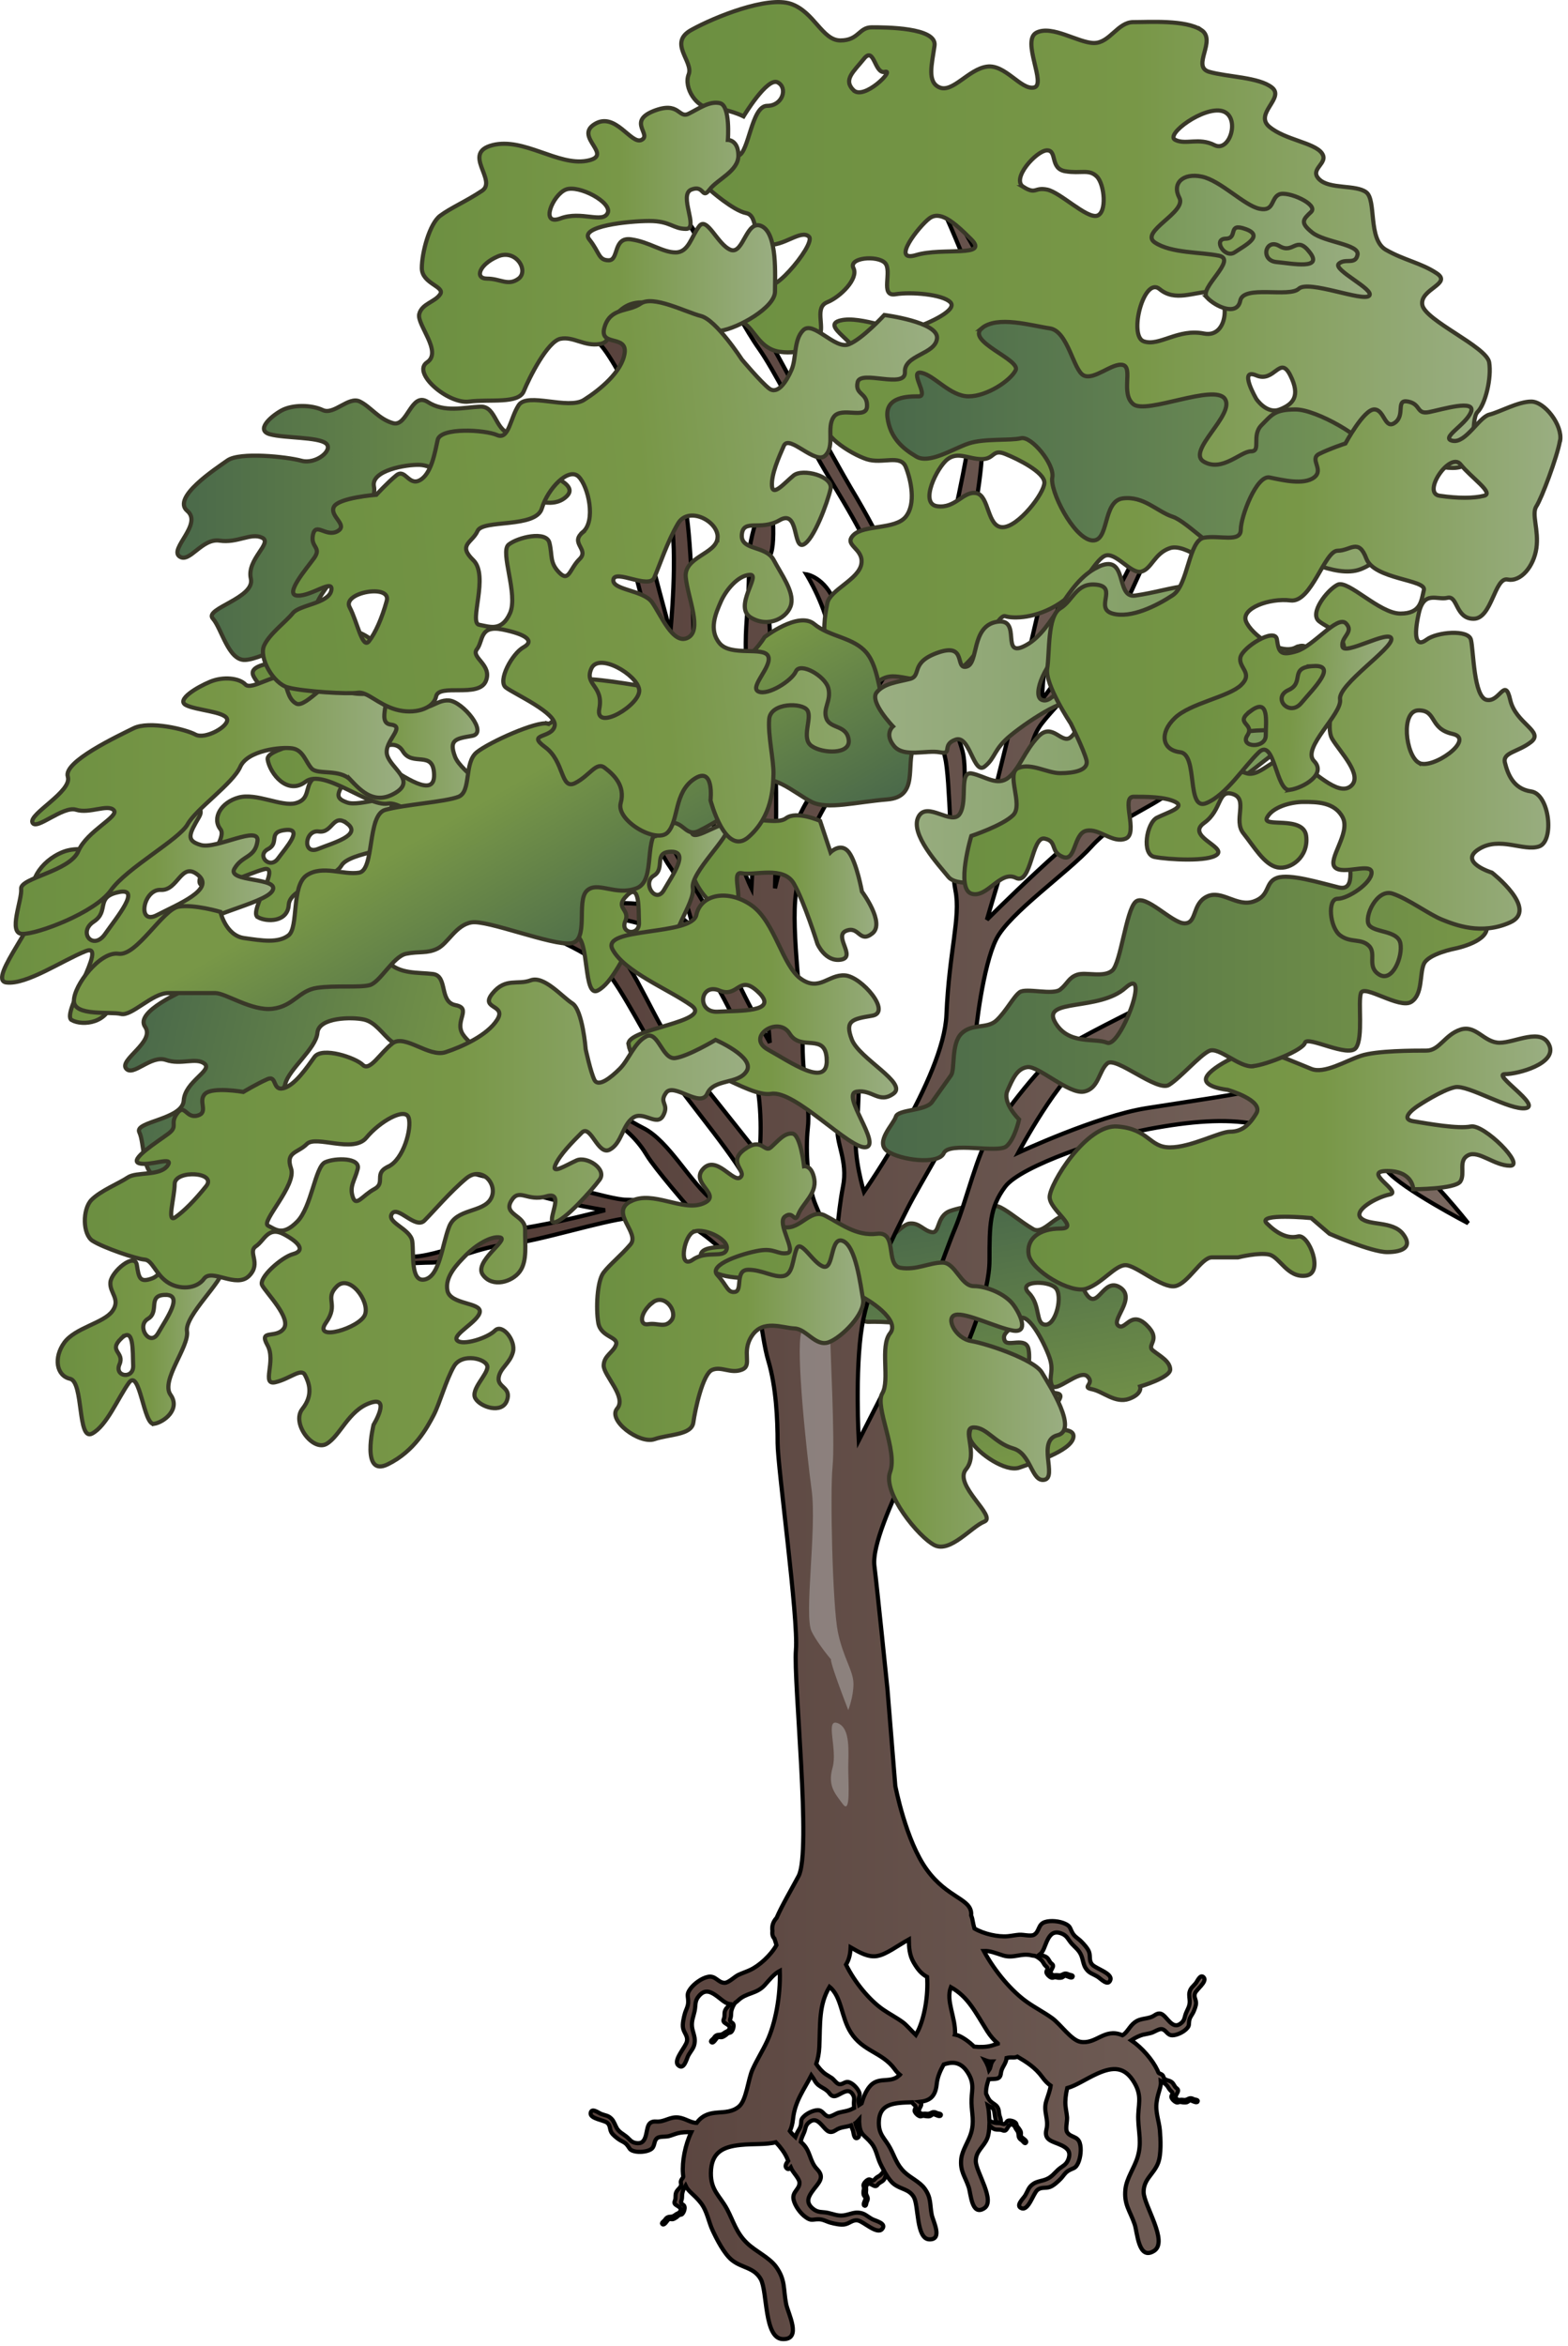 
        <svg xmlns:rdf="http://www.w3.org/1999/02/22-rdf-syntax-ns#" xmlns="http://www.w3.org/2000/svg" xmlns:cc="http://creativecommons.org/ns#" xmlns:xlink="http://www.w3.org/1999/xlink" xmlns:dc="http://purl.org/dc/elements/1.1/" x="0px" y="0px" width="335" height="501" viewBox="0 0 335 501" xml:space="preserve">
            <title>Quercus montana (Chestnut Oak) with roots</title>
            <desc xmlns:ian_image_library="https://ian.umces.edu/media-library/">
                <ian_image_library:title>Quercus montana (Chestnut Oak) with roots</ian_image_library:title>
                <ian_image_library:descr>Illustration of Quercus montana (Chestnut Oak) with roots</ian_image_library:descr>
                <ian_image_library:scene>
                    <ian_image_library:contains>chestnut, oak, plant, Plantae, vascular, Magnoliophyta, angiosperm, Magnoliopsida, dicot, Hamamelididae, Fagales, Fagaceae, beech, family, Quercus, montana, tree, deciduous, temperate, hardwood, forest, eastern, United, States, North, America</ian_image_library:contains>
                    <ian_image_library:when>2007-10-01</ian_image_library:when>
                </ian_image_library:scene>
            </desc>
            
 <defs></defs>
 <linearGradient id="ian_symbols_61484a1705623a7429bfb9ed385eaa67" y2="725.22" gradientUnits="userSpaceOnUse" x2="79.786" gradientTransform="matrix(.174 .985 -.985 .174 920.78 108.46)" y1="725.22" x1="22.943">
  <stop stop-color="#4A694A" offset="0"/>
  <stop stop-color="#789747" offset="1"/>
 </linearGradient>
 <path stroke="#393828" stroke-width=".89" d="m229.8 260.98c3.174 4.186-.344 11.266 2.195 15.246 2.53 3.982 3.674-3.559 7.269-1.287 3.582 2.276-1.917 6.936-.36 8.149 1.53 1.227 2.647-3.369 6.017-.135 3.378 3.22-.122 4.257 1.417 5.48 1.548 1.226 3.591 2.263 3.674 4.008.078 1.763-6.426 3.665-6.426 3.665s.574 1.569-2.364 2.637c-2.935 1.061-5.539-1.574-7.904-2.046-2.396-.48.695-1.128-.999-2.754-1.691-1.632-6.917 3.826-7.626 1.853-.718-1.968.617-2.9-.526-6.041-1.135-3.165-4.816-10.299-6.69-7.832-1.878 2.445-3.43 2.766-2.855 4.328.578 1.582 4.625-.961 5.139 1.976.495 2.928-.739 5.602-.035 7.589.713 1.954 3.787 1.297 6.164 1.77 2.396.488-2.412 4.008-2.687 6.323-.278 2.314 6.722.243 6.108 3.143-.617 2.891-8.568 5.328-11.517 6.382-2.926 1.054-8.829-3.05-10.303-5.627-1.491-2.598 1.995-5.185 1.626-7.719-.365-2.541.8-6.976-3.135-8.678-3.921-1.704-6.155 1.337-7.49-.856s.034-4.472-1.161-6.269c-1.204-1.8-9.042-2.081-11.764-1.987-2.73.085-3.317-4.593-4.943-7.577-1.625-2.982 2.239-10.627 5.061-8.96 2.8 1.665 6.482-4.132 8.568-4.435 2.122-.309 3.092 1.563 4.853 1.826 1.743.265.947-3.463 3.882-4.523 2.943-1.067 8.733-1.819 10.777-.765 2.038 1.037 4.134 2.956 6.938 4.619 2.8 1.65 5.93-5.71 9.09-1.5zm-20.51 8.29c-2.451-2.241-5.408-2.074-4.687-.085.709 1.967-.348 3.678 1.7 4.726 2.03 1.06 5.46-2.4 2.99-4.64zm16.19 5.74c-1.688-1.617-8.256-1.467-5.66 1.148 2.6 2.637 1.3 6.665 3.543 6.75 2.24.09 3.81-6.28 2.12-7.9z" fill="url(#ian_symbols_61484a1705623a7429bfb9ed385eaa67)"/>
 <linearGradient id="ian_symbols_a703f8c41aa2e79455d9009d068976f7" y2="268.35" gradientUnits="userSpaceOnUse" x2="317.38" y1="268.35" x1="81.184">
  <stop stop-color="#503934" offset="0"/>
  <stop stop-color="#7A6961" offset="1"/>
 </linearGradient>
 <path stroke="#000" stroke-width=".89" d="m299.71 246.72c-5.59-3.906-25.149-10.055-25.149-10.055s30.197-6.699 37.44-6.699c7.269 0 5.056-3.915 5.056-3.915s1.644.561-3.943 0c-5.573-.567-34.64 4.478-41.904 6.134-7.277 1.695-15.654 2.804-26.271 4.48-10.604 1.676-27.38 9.505-27.38 9.505s8.934-16.77 14.516-19.559c5.6-2.804 8.96-5.589 13.985-6.71 5.025-1.117 44.144 1.678 41.9 0-2.218-1.682-33.519-3.917-33.519-3.917s18.441-12.867 26.254-14.531c7.834-1.685 35.227-3.915 32.418-5.588-2.786-1.667-30.175 1.119-34.087 1.673-3.909.565-20.12 9.517-27.376 13.423-7.272 3.908-17.902 8.94-23.476 12.292-5.591 3.358-13.677 14.79-16.459 18.694-2.796 3.915-5.334 14.844-7.669 20.397-2.348 5.573-6.369 17.911-9.286 23.369-2.917 5.452-11.29 21.933-11.29 21.933s-.83-15.099.683-24.313c1.496-9.243 6.878-19.542 9.669-25.124 2.8-5.58 10.068-17.083 11.746-22.111 1.674-5.023 2.796-11.481 2.796-13.711 0-2.25 1.665-16.22 4.469-21.791 2.787-5.61 15.342-14.231 20.367-19.822 5.03-5.591 12.859-8.375 16.211-11.181 3.361-2.787 14.521-11.182 20.116-14.525 5.59-3.36 17.324-10.625 17.324-10.625s-15.099 5.025-18.99 7.264c-3.93 2.241-21.802 16.209-29.631 20.691-7.83 4.46-27.384 24.027-27.384 24.027s5.034-17.329 7.269-23.471c2.229-6.15.543-13.416 4.469-18.442 3.917-5.045 10.616-10.619 13.968-17.337 3.348-6.701 10.626-22.908 10.626-22.908l4.473-19.005s-4.473 12.849-5.591 15.655c-1.121 2.791-6.16 13.963-10.616 20.676-4.481 6.71-12.859 17.875-12.859 17.875s.548-10.053 1.674-13.968c1.113-3.906 6.704-19.559 7.816-25.695 1.126-6.156.562-36.896.562-36.896s-3.348 29.629-3.348 33.527c0 3.915-5.587 15.652-7.83 25.712-2.226 10.064-13.959 57.022-13.959 57.022s-.557-13.988-1.117-17.904c-.562-3.896 0-6.7-.57-10.051-.564-3.352-6.151-16.772-6.151-16.772s1.122 12.857 2.243 17.335c1.122 4.454 1.122 22.911 2.235 28.492 1.117 5.593-1.379 13.055-1.939 26.469-.548 13.412-17.62 37.809-17.62 37.809s-2.238-7.267-1.678-12.301c.569-5.028 1.131-19.559-.561-12.849-1.679 6.699-2.791 7.832-3.352 11.182-.548 3.35 2.239 7.264 1.109 12.857-1.109 5.59-1.657 14.513-1.657 14.513s-2.495-6.701-4.182-10.607c-1.665-3.906-2.221-11.425-1.669-16.461.561-5.034-1.108-9.808-1.108-17.631s-2.552-24.593-1.439-32.425c1.122-7.813 2.795-12.849 6.721-19.561 3.899-6.7 10.055-15.631 13.407-21.798 3.348-6.136 9.49-13.405 12.855-21.226 3.356-7.818 6.147-22.354 6.703-30.184.562-7.821 3.896-25.706 2.796-34.083-1.122-8.386-14.521-26.833-14.521-26.833s10.047 21.234 11.169 27.953c1.117 6.704-1.122 22.891-2.23 29.612-1.131 6.702-4.482 23.465-7.282 30.731-2.791 7.275-12.842 22.354-12.842 22.354s5.025-22.911 3.352-27.368c-1.687-4.482-5.034-10.619-8.398-16.22-3.331-5.591-14.525-26.26-17.876-32.405-3.348-6.156-17.872-25.717-17.872-25.717s6.138 9.508 7.816 13.422c1.669 3.897 5.591 11.162 8.382 15.079 2.8 3.915 8.942 15.655 11.186 20.68 2.235 5.034 11.172 17.892 12.842 24.03 1.678 6.145-2.217 26.834-2.217 26.834s-3.37-11.738-5.591-17.329c-2.239-5.593-6.16-6.146-6.16-6.146s4.482 7.256 5.034 13.41c.557 6.149 4.457 13.405 3.913 19.572-.565 6.143-2.787 6.693-7.821 13.958-5.034 7.266-7.834 20.122-7.834 20.122s.557-21.798 0-26.826c-.552-5.025-1.678-15.902-1.108-22.606.557-6.71-1.687-18.75 0-21.543 1.665-2.789 0-15.089 0-15.089s-4.469 9.564-4.469 15.707c0 6.147 0 5.525-.565 14.47-.57 8.94 1.108 22.352 1.674 29.619.556 7.275-.565 26.269-.565 26.269s-3.334-6.7-3.917-13.422c-.561-6.699-3.347-16.752-5.025-21.778-1.678-5.045-3.36-7.266-3.36-13.977 0-6.71-.535-24.595-1.661-31.296-1.122-6.713-5.595-17.883-7.273-21.798-1.669-3.897-3.904-12.294-7.256-15.644-3.356-3.354-12.868-7.264-12.868-7.264s6.712 6.699 8.956 8.938c2.23 2.241 6.699 10.616 7.821 13.97 1.108 3.35 5.586 13.966 7.264 22.363 1.687 8.366 0 25.139 0 25.139s-4.474-16.205-5.03-19.55c-.557-3.367-4.478-12.855-5.034-16.781-.552-3.906-8.942-7.821-8.942-7.821s5.595 6.156 5.595 8.942c0 2.793 7.256 26.26 7.825 30.74.557 4.48 9.499 20.122 11.168 25.704 1.687 5.6 2.795 12.86 3.36 17.894.557 5.025 2.239 11.182 3.348 15.099 1.113 3.904 7.269 7.255 7.269 10.597 0 3.349 1.687 22.921 1.687 22.921s-8.956-15.635-8.956-19.004c0-3.35-4.465-9.488-6.708-13.414-2.226-3.906-8.934-16.459-11.738-20.924-2.782-4.479-12.272-9.253-12.272-9.253s7.255 5.584 10.042 9.499c2.8 3.917 5.582 11.747 8.386 15.661 2.804 3.899 5.017 13.405 5.017 13.405s-1.661-3.35-8.369-5.03c-6.712-1.676-14.529 0-14.529 0l5.59 2.235s7.816 1.673 10.051 2.795c2.239 1.108 8.938 7.264 10.616 9.505 1.678 2.23 7.264 12.292 9.508 20.667 2.239 8.399 1.117 17.887 1.117 17.887s-12.847-16.191-17.315-21.791c-4.491-5.591-9.764-19.248-13.112-21.489-3.352-2.241-12.616-5.902-14.846-9.243-2.226-3.369-23.476-25.158-23.476-25.158s1.687 3.36 5.604 8.94c3.908 5.591 13.968 14.542 9.482 14.542-4.478 0-9.482-1.372-15.085-1.372-5.578 0-12.29.804-12.29.804s8.39-.561 13.412.567c5.034 1.108 13.668 2.465 15.911 4.16 2.217 1.676 14.833 5.893 18.75 10.373 3.9 4.462 8.934 15.079 13.399 21.778 4.478 6.724 15.655 19.581 17.341 24.606 1.665 5.025 3.348 11.727 3.348 11.727s-5.843-4.723-10.869-8.621c-5.034-3.915-9.503-12.877-15.103-15.661-5.578-2.806-14.829-9.808-14.829-9.808s0 3.913 5.59 6.71c5.578 2.787 8.386 6.145 10.056 8.934 1.678 2.807 8.942 11.182 8.942 11.182s-10.068-1.676-13.42-1.676c-3.347 0-17.324-4.471-22.341-5.026-5.026-.565-6.143-2.787-12.86-4.48-6.721-1.676-8.386-4.471-8.386-4.471s1.122 3.361 3.348 5.597c2.252 2.241 10.607 2.789 16.211 5.593 5.6 2.787 19.572 5.025 19.572 5.025s-10.316 2.787-18.137 3.917c-7.825 1.108-19.368 7.01-24.967 5.893-5.582-1.113-4.413 1.919-4.413 1.919s7.264-.548 10.62-.548c3.348 0 10.064-3.36 16.199-3.921 6.164-.567 20.132-5.03 25.723-5.584 5.586-.565 9.747 0 13.099 1.674 3.352 1.676 8.129 6.138 11.481 9.508 3.361 3.352 3.604 13.723 5.287 19.296 1.674 5.599 1.982 12.557 1.982 17.582 0 5.046 4.478 37.453 3.913 44.163-.561 6.701 3.365 43.034.565 48.304-1.495 2.823-3.513 6.203-4.695 8.934-.761.819-1.043 1.73-.891 2.813-.096.727.074 1.243.43 1.608.157.466.3.915.43 1.406-1.239 2.193-3.687 4.415-5.682 5.328-.813.374-1.674.647-2.482 1.032-.813.396-2.061 1.679-2.9 1.679-1.443 0-1.917-1.622-3.578-1.274-1.343.274-2.987 1.479-3.778 2.589-.891 1.243-.4 1.459-.439 2.863-.018.919-.526 1.676-.735 2.493-.208.763-.535 2.137-.361 2.984.208 1.082 1.056 1.674.83 2.823-.208 1.206-3.025 4.067-1.852 5.128 1.248 1.139 1.782-1.42 2.156-2.098.639-1.147 1.287-1.591 1.369-2.982.087-1.017-.461-2.082-.583-3.126-.139-1.282.304-2.193.548-3.341.287-1.28-.048-2.128.935-3.258 1.117-1.298 2.174-1.092 3.456-.227 1.213.819 2.122 1.846 3.117 1.959-.169.441-.678.752-.917 1.234-.37.685-.043 1.252-.339 1.926-.331.726.278.869.817 1.263.387.264.557.548.309.998-.226.387-.491.387-.822.596-.304.187-.513.402-.891.497-.309.074-.665.029-.939.15-.391.167-.448.396-.7.698-.157.167-.826.582-.37.825.43.229.939-.867 1.256-1.054.291-.176.543 0 .887-.057.244-.037.6-.263.8-.404.209-.14.365-.367.63-.463.383-.159.491-.035.752-.422.234-.328.4-.922.339-1.326-.065-.497-.565-.472-.713-.884-.1-.237.148-.718.161-.979.031-.274.022-.548.048-.811.043-.631.409-1.507.874-2.081.196-.123.404-.271.608-.48 1.744-1.674 3.896-1.336 5.647-3.236 1.174-1.3 1.995-2.408 3.256-3.069.174 5.346-.93 11.258-2.769 15.145-.939 2.004-2.161 3.908-3.074 5.958-.93 2.069-1.273 6.515-2.878 7.862-2.782 2.332-6.282-.014-8.917 3.339-.026.039-.056.104-.095.151-1.222.035-2.426-.94-3.848-1.139-1.913-.254-3 .987-4.813.854-1.974-.131-1.791 1.431-2.239 3.05-.322 1.11-.826 1.752-2.1 1.543-1.1-.189-1.326-.828-2.108-1.428-.682-.548-1.4-.851-1.93-1.657-.409-.662-.626-1.525-1.169-2.079-.713-.746-1.304-.689-2.217-1.046-.547-.207-2.086-1.431-2.256-.172-.152 1.187 2.839 1.479 3.539 2.052.696.565.487 1.3.882 2.035.313.564 1.157 1.206 1.648 1.545.513.356 1.178.543 1.639 1.072.687.788.518 1.145 1.617 1.43.987.252 2.517.15 3.417-.337 1.13-.596.622-1.752 1.448-2.449.479-.413 1.809-.271 2.482-.433.656-.17 1.27-.444 1.926-.622.792-.206 1.826-.28 2.9-.226-1.3 2.71-1.982 6.251-1.774 8.877.018.187.039.356.057.536.043.281-.23.473-.356.705-.204.35-.187.511-.113.906.13.72-.648 1.055-.979 1.702-.356.697-.052 1.261-.339 1.928-.339.724.287.867.839 1.261.37.274.539.539.287 1-.226.385-.487.385-.826.594-.3.187-.509.415-.887.504-.296.067-.657.022-.939.154-.383.17-.431.396-.696.688-.156.178-.822.591-.378.825.439.22.939-.862 1.265-1.041.3-.189.552-.013.887-.059.239-.035.6-.282.795-.413.213-.142.378-.369.635-.472.396-.141.496-.018.748-.413.244-.33.417-.924.339-1.319-.065-.506-.565-.472-.717-.887-.091-.232.152-.713.169-.995.021-.264.021-.526.035-.79.061-.564.335-1.318.726-1.893.617 1.346 1.691 1.741 3.217 3.643 1.417 1.787 1.678 4.057 2.586 5.976.839 1.8 2.435 4.954 4.104 6.3 2.156 1.73 4.704 1.504 6.156 4.064 1.474 2.654.691 12.653 4.678 12.801 4.23.17 1.1-5.589.752-7.483-.635-3.207-.113-5.11-2.143-7.945-1.509-2.056-4.252-3.22-6.156-5.015-2.356-2.222-2.956-4.706-4.317-7.284-1.552-2.899-3.504-3.99-3.46-7.749.056-4.3 2.426-5.58 6.282-5.978 2.834-.3 5.539-.035 7.59-.583 1.022 1.055 1.865 2.232 2.348 3.276.104.227.196.469.287.697-.431.548-.717 1.092-.409 1.489.356.448.7.271.996-.078.056.122.091.245.156.378.409.811 1.678 2.05 1.678 2.897 0 1.45-1.617 1.913-1.27 3.587.287 1.348 1.487 2.984 2.6 3.756 1.239.902 1.448.415 2.843.45.922.02 1.669.528 2.496.734.77.209 2.152.528 2.991.358 1.091-.204 1.674-1.052 2.83-.836 1.204.234 4.052 3.041 5.13 1.86 1.14-1.252-1.438-1.778-2.096-2.152-1.169-.639-1.604-1.293-2.999-1.385-1.013-.075-2.069.472-3.126.592-1.278.154-2.178-.3-3.343-.544-1.269-.273-2.113.037-3.251-.94-1.304-1.122-1.087-2.177-.213-3.457 1.244-1.854 3.026-2.992 1.187-4.903-1.7-1.741-1.339-3.904-3.261-5.646-.095-.086-.161-.154-.243-.226.1-.773.443-1.339.713-2.018.356-.862.226-1.476 1.057-2.143.943-.763 1.634-.491 2.408.261 1.139 1.104 1.695 2.467 3.256 1.433 1.095-.744 2.182-.631 3.304-1.037.104.358.256.698.426 1.156.13.443.187 2.007 1.043 1.461.761-.479-.43-2.296-.552-3.104.035-.021.057-.021.091-.039.261-.217.496-.469.73-.732-.009.264-.009.544.018.789.191 2.674 1.1 2.411 2.639 4.33 1 1.261 1.191 2.85 1.817 4.206.218.443.487 1.026.821 1.61-.282.452-.63.849-.96 1.074-.209.131-.436.257-.644.404-.204.15-.487.571-.713.611-.4.066-.613-.359-1.057-.188-.353.147-.752.561-.922.902-.191.396-.034.435.021.821.039.254-.064.498-.096.724-.017.225-.034.62.053.848.126.28.378.4.374.741 0 .34-.635 1.272-.257 1.507.404.254.417-.48.487-.685.126-.342.282-.511.247-.896-.034-.294-.238-.555-.317-.839-.117-.34-.021-.62-.021-.95.021-.367-.113-.576.113-.95.226-.413.535-.396.931-.226.573.261.982.695 1.421.091.392-.563 1.014-.563 1.409-1.185.204-.319.256-.697.378-1.018.491.803 1.048 1.563 1.621 2.016 1.505 1.224 3.291 1.054 4.326 2.86 1.039 1.865.486 8.895 3.277 8.999 2.979.113.783-3.933.531-5.263-.436-2.259-.07-3.584-1.509-5.58-1.044-1.447-2.991-2.258-4.313-3.521-1.656-1.568-2.078-3.302-3.052-5.118-1.069-2.035-2.443-2.805-2.422-5.44.039-3.03 1.7-3.935 4.413-4.209.93-.104 1.834-.104 2.712-.139.044.073.079.147.122.226.161.198.569.479.6.715.07.396-.334.611-.169 1.053.152.358.564.754.904.924.396.188.413.034.821-.02.252-.037.479.054.722.076.218.02.622.057.83-.039.296-.113.409-.374.752-.374.335.008 1.27.639 1.505.261.252-.396-.466-.413-.679-.489-.343-.121-.509-.28-.899-.243-.283.036-.548.243-.835.319-.33.103-.617.018-.952.018-.374-.007-.587.112-.943-.113-.417-.243-.399-.543-.226-.941.247-.571.69-.976.082-1.41-.018-.02-.03-.037-.048-.048 1.926-.216 3.344-.913 3.639-3.715.165-1.681.809-3.004 1.505-4.273 2.143-.737 3.855-.454 5.272 1.937 1.443 2.43.579 3.869.67 6.325.078 2.204.604 4.028-.091 6.365-.548 1.864-1.9 3.66-2.109 5.553-.261 2.606.796 3.652 1.583 5.965.491 1.376.617 6.277 3.304 4.578 2.518-1.583-1.734-7.777-1.77-10.066-.017-2.211 1.722-3.021 2.474-4.947.283-.726.392-1.724.427-2.722.273.227.534.546.891.732.688.356 1.266.04 1.922.339.739.322.882-.299 1.27-.845.27-.377.548-.537 1-.283.387.218.387.489.591.817.191.294.417.509.496.885.082.313.043.67.156.941.174.387.399.445.704.708.17.15.582.815.817.366.226-.424-.865-.939-1.043-1.253-.183-.311 0-.563-.065-.882-.026-.257-.262-.613-.409-.811-.13-.209-.356-.377-.447-.622-.17-.394-.048-.507-.435-.771-.331-.229-.904-.396-1.317-.342-.509.078-.479.585-.887.737-.239.073-.714-.152-.996-.179-.265-.03-.525-.009-.8-.039-.422-.026-.97-.215-1.447-.478-.035-.716-.07-1.396-.122-1.922-.03-.45-.117-.885-.209-1.326.448.28.944.309 1.222.826.353.593.17 2.835 1.065 2.873.952.035.252-1.252.179-1.678-.152-.724-.035-1.146-.487-1.784-.339-.466-.965-.72-1.387-1.133-.518-.5-.665-1.055-.97-1.639-.013-.337-.018-.656.039-.996.131-.921.339-1.543.504-2.071.044 0 .057-.018.088-.018 1.251-.133 2.382.227 2.538-1.263.135-1.298 1.078-1.939 1.218-3.267.396-.094.813-.14 1.261-.111.447.028.791-.039 1.056-.17 1.896 1.12 3.778 2.268 5.3 4.356.6.839 1.2 1.413 1.796 1.828-.131 1.015-.526 2.015-.922 3.248-.735 2.304.578 3.895.018 6.109-.601 2.408 1.378 2.502 3.261 3.404 1.3.641 1.978 1.394 1.442 2.919-.465 1.326-1.304 1.468-2.217 2.287-.809.743-1.339 1.528-2.461 2.004-.887.396-2.013.452-2.79.98-1.096.73-1.152 1.47-1.792 2.532-.36.613-2.195 2.239-.69 2.729 1.43.451 2.438-3.17 3.29-3.906.84-.713 1.714-.32 2.691-.659.752-.243 1.726-1.156 2.248-1.687.569-.554.943-1.317 1.678-1.77 1.135-.687 1.521-.385 2.117-1.683.526-1.167.738-3.05.344-4.273-.496-1.525-2.039-1.149-2.713-2.316-.396-.688.057-2.296 0-3.142-.065-.828-.257-1.667-.335-2.495-.101-1.074.052-2.428.369-3.757 1.931-.525 4-1.995 6.452-3.095 3.313-1.479 5.825-1.554 7.877 1.922 1.804 3.021.73 4.825.844 7.895.087 2.75.752 5.036-.113 7.942-.695 2.356-2.382 4.576-2.63 6.947-.335 3.259.974 4.557 1.969 7.454.604 1.692.774 7.831 4.139 5.716 3.14-1.988-2.173-9.725-2.213-12.567-.021-2.768 2.144-3.785 3.083-6.193.717-1.862.547-5.178.387-7.021-.178-1.987-1.021-3.954-.683-6.071.326-2.25 1.013-3.078.883-4.463.582.283 1.169.766 1.469 1.196.144.208.248.434.413.632.144.216.548.5.604.725.057.393-.36.602-.191 1.052.152.36.565.754.904.924.387.187.422.039.809-.02.257-.037.495.059.735.076.226.017.626.039.852-.04.278-.108.404-.376.73-.376.335.012 1.273.642 1.521.268.252-.406-.495-.415-.691-.493-.36-.113-.509-.282-.887-.243-.304.039-.565.243-.848.321-.339.11-.621.018-.943.009-.369-.009-.583.121-.957-.087-.412-.263-.412-.561-.226-.95.261-.573.695-.989.092-1.419-.565-.397-.565-1.018-1.188-1.404-.561-.365-1.369-.274-1.587-.922-.121-.365-.199-.497-.521-.688-.204-.113-.525-.148-.621-.392-.074-.154-.131-.305-.205-.472-1.056-2.222-3.265-4.784-5.586-6.373.83-.535 1.713-.97 2.46-1.177.609-.151 1.244-.226 1.844-.406.613-.178 1.626-.901 2.226-.8 1 .17 1.118 1.354 2.313 1.319.965-.037 2.243-.658 2.926-1.337.77-.752.461-.961.651-1.919.131-.642.574-1.113.831-1.639.226-.511.621-1.422.6-2.024-.018-.771-.53-1.291-.226-2.063.295-.811 2.595-2.437 1.903-3.332-.738-.931-1.403.793-1.743 1.197-.591.726-1.082.95-1.33 1.902-.169.697.083 1.495.035 2.228-.053.906-.487 1.489-.783 2.253-.352.854-.226 1.478-1.048 2.145-.935.764-1.647.48-2.417-.271-1.13-1.094-1.704-2.467-3.252-1.413-1.417.95-2.869.441-4.299 1.555-1.074.828-1.578 2.193-2.578 2.719-.061-.02-.113-.057-.165-.078-3.717-1.484-5.451 2.055-8.795 1.47-1.943-.337-4.295-3.793-6.021-5.034-1.695-1.235-3.578-2.193-5.29-3.39-3.313-2.295-6.97-6.579-9.339-10.982 1.335-.057 2.505.451 4.083.951 2.295.722 3.895-.567 6.107-.011.257.065.5.094.7.104.647.235 1.365.78 1.699 1.27.148.208.248.433.396.639.152.209.569.489.612.727.065.406-.352.61-.178 1.054.144.349.564.741.899.913.387.188.422.037.809-.02.261-.039.505.057.73.096.234.007.631.028.856-.057.283-.113.409-.378.734-.369.34.011 1.283.641 1.509.256.261-.396-.486-.413-.691-.49-.348-.113-.5-.264-.895-.235-.278.028-.549.235-.826.319-.353.106-.622.02-.966.011-.352-.018-.564.113-.947-.095-.413-.244-.396-.555-.218-.95.248-.576.7-.968.079-1.411-.553-.404-.553-1.028-1.165-1.404-.436-.282-.992-.291-1.34-.565.77-.563 1.018-1.825 1.608-3.05.64-1.297 1.396-1.973 2.913-1.447 1.335.472 1.465 1.298 2.291 2.22.734.811 1.525 1.337 2.004 2.447.388.906.448 2.023.987 2.807.738 1.091 1.474 1.139 2.525 1.788.622.359 2.239 2.2 2.73.677.461-1.42-3.174-2.408-3.896-3.284-.734-.837-.321-1.704-.656-2.685-.27-.75-1.17-1.73-1.7-2.25-.552-.571-1.316-.948-1.77-1.683-.682-1.119-.395-1.515-1.69-2.108-1.17-.535-3.052-.732-4.265-.341-1.526.491-1.14 2.025-2.33 2.712-.67.398-2.283-.054-3.131 0-.839.059-1.665.246-2.495.32-2.048.187-5.082-.47-7.107-1.654-.166-.576-.305-1.139-.396-1.695-.064-.433-.187-.81-.325-1.159 0-.064.03-.133.03-.217 0-3.351-5.039-3.351-9.495-9.497-4.486-6.153-6.725-17.883-6.725-17.883l-1.679-20.678s-2.217-21.798-2.782-26.27c-.569-4.472 3.917-13.977 6.139-19.004 2.234-5.026 9.503-17.883 11.737-23.474 2.248-5.593 6.708-15.645 6.708-22.909 0-7.271 0-11.184 3.353-15.646 3.36-4.48 21.797-10.625 30.739-12.312 8.947-1.674 16.212-2.228 22.367-1.113 6.13 1.113 25.128 6.156 28.497 10.073 3.352 3.897 17.32 11.164 17.32 11.164s-8.37-10.63-13.96-14.55zm-120.51 204.47c-.622.172-1.63.906-2.208.803-1.013-.181-1.135-1.363-2.322-1.328-.969.037-2.252.667-2.926 1.337-.774.752-.465.96-.661 1.93-.135.631-.565 1.102-.817 1.639-.1.216-.222.516-.335.817-.448-.413-.843-.811-1.178-1.261.334-.678.574-1.534.682-2.637.404-3.784 2.409-6.306 3.909-9.269.282.383.526.817.826 1.307.826 1.311 2.144 1.328 3.013 2.502.931 1.282 1.787.36 3.013-.187.843-.376 1.482-.396 2.013.49.47.771.191 1.241.226 2.022 0 .291.039.575.053.839-.505.263-.991.461-1.448.583-.58.16-1.2.24-1.82.42zm12.78-7.83c-1.939 1.639-4.399-.009-6.247 2.335-.718.912-1.278 2.182-1.656 3.521-.17.131-.361.227-.531.337-.069-.376-.165-.752-.112-1.165.13-.83.435-.904.048-1.732-.356-.743-1.196-1.621-1.965-1.922-.943-.397-1.396.52-2.244.368-.508-.085-1.108-.968-1.539-1.292-.439-.308-.935-.563-1.365-.862-.669-.47-1.404-1.28-1.986-2.156.356-1.085.604-2.27.661-3.606.217-5.139-.126-8.997 2.178-12.866 2.638 2.126 2.448 6.449 4.556 9.76 2.586 4.085 6.703 4.161 9.377 7.832.356.509.713.867 1.073 1.168-.09.09-.17.20-.26.27zm19.9-2.92c-.191.412-.266 1.241-.553 1.637-.091-.385-.243-.809-.5-1.354-.117-.243-.247-.491-.399-.745.343.133.695.236 1.069.293.183.018.326-.02.496-.02-.05.07-.09.14-.12.19zm-.93-6.62c.67 1.055 1.427 1.9 2.239 2.598v.037c-.487.147-.957.319-1.439.452-.995.263-2.325.328-3.634.179-1.065-1.037-2.27-1.911-3.391-2.374-.257-.094-.475-.122-.696-.177.018-.04.018-.058.018-.095.144-3.652-2.018-7.086-.899-10.045 3.7 2.06 5.23 5.33 7.8 9.42zm-23.57-16.08c1.956-.317 4.295-2.165 6.795-3.539.018 1.656.112 3.323 1.004 4.878.939 1.634 1.722 2.48 2.891 3.123.266 3.965-.525 8.517-1.895 11.444-.166.32-.344.642-.514.952-.995-.952-1.991-2.156-2.804-2.74-1.356-.985-2.883-1.77-4.234-2.711-2.843-1.976-6.008-5.758-7.873-9.563.622-1.047.913-2.128.982-3.688 1.93 1.11 3.78 2.16 5.63 1.85z" fill="url(#ian_symbols_a703f8c41aa2e79455d9009d068976f7)"/>
 <path opacity=".9" d="m172.84 275.78s-.557 5.037-1.674 8.94c-1.122 3.917 1.117 25.149 2.243 33.527 1.117 8.399-1.687 26.836 0 30.194 1.665 3.352 6.143 8.38 4.465 6.147-1.669-2.23 3.356 10.627 3.356 10.627s1.113-2.806 1.113-5.602c0-2.793-2.226-5.582-3.352-11.173-1.117-5.591-1.674-29.627-1.117-35.2.569-5.6-.557-25.715-.557-30.197 0-4.47-4.48-7.27-4.48-7.27z" fill="#908683"/>
 <path opacity=".9" d="m180.1 385.34c-1.657-2.252-3.334-3.917-2.226-7.823 1.117-3.917-1.669-10.627 1.117-9.506 2.783 1.108 2.239 6.156 2.239 9.506s.54 10.05-1.13 7.82z" fill="#908683"/>
 <linearGradient id="ian_symbols_c06b1287bb3ce574392e74215370460e" y2="189.57" gradientUnits="userSpaceOnUse" x2="187.23" y1="189.57" x1="147.5">
  <stop stop-color="#6C8F41" offset="0"/>
  <stop stop-color="#789747" offset=".562"/>
  <stop stop-color="#9AAE82" offset="1"/>
 </linearGradient>
 <path stroke="#393828" stroke-width=".89" d="m155.64 194.32c4.478 0 0-8.384 2.804-7.83 2.787.574 8.942-1.667 11.172 2.239s5.03 12.851 5.03 12.851 1.683 3.932 5.035 3.367c3.334-.565-1.674-5.037 1.108-6.156 2.795-1.12 2.795 2.789 5.591.547 2.795-2.221-2.23-8.925-2.23-8.925s-1.112-6.153-2.791-8.395c-1.678-2.232-3.921 0-3.921 0l-2.23-6.704s-5.039-2.239-7.277-.563c-2.235 1.684-8.373-1.122-10.612 1.684-2.243 2.789-7.834 1.122-9.499 5.582-1.66 4.47 3.36 12.3 7.82 12.3z" fill="url(#ian_symbols_c06b1287bb3ce574392e74215370460e)"/>
 <linearGradient id="ian_symbols_b421f81c322335348134d19b0596b740" y2="180.88" gradientUnits="userSpaceOnUse" x2="87.126" y1="180.88" x1="42.614">
  <stop stop-color="#6C8F41" offset="0"/>
  <stop stop-color="#789747" offset=".562"/>
  <stop stop-color="#9AAE82" offset="1"/>
 </linearGradient>
 <path stroke="#393828" stroke-width=".89" d="m55.043 195.84c-1.935-1.102 5.16-11.221 1.339-10.195-3.808 1.046-9.508 4.217-12.968 3.521-3.464-.708 5.569-9.697 3.687-12.068-1.847-2.352.096-5.751 3.9-6.778 3.817-1.025 9.147 2.035 12.194 1.207 3.073-.828 1.952-3.389 3.539-5.054 1.622-1.665 8.134-1.791 6.743.63-1.391 2.428-1.948 3.398.752 4.302 2.704.902 9.629-2.193 9.507.311-.161 2.482-2.374 1.852-3.482 3.802-1.118 1.93 7.89 1.95 6.777 3.895-1.104 1.933-12.407 2.523-14.085 5.441-1.669 2.9-11.029 4.624-11.255 8.357-.210 3.76-4.713 3.76-6.648 2.64zm19.167-19.92c-3.1-2.428-3.104 2.08-6.1 1.657-2.973-.431-3.543 5.045-.208 3.747 3.335-1.33 9.43-2.97 6.308-5.41zm-13.216 1.34c-3.917.407-1.147 2.711-3.726 4.076-2.569 1.337.361 4.44 2.126 2.021 1.787-2.44 5.496-6.5 1.6-6.1z" fill="url(#ian_symbols_b421f81c322335348134d19b0596b740)"/>
 <linearGradient id="ian_symbols_d915bab69b75dc54ddf300e4afa7b392" y2="195.26" gradientUnits="userSpaceOnUse" x2="58.378" y1="195.26" x1=".445">
  <stop stop-color="#6C8F41" offset="0"/>
  <stop stop-color="#789747" offset=".562"/>
  <stop stop-color="#9AAE82" offset="1"/>
 </linearGradient>
 <path stroke="#393828" stroke-width=".89" d="m15.295 217.83c-2.326-1.328 8.03-16.67 3.048-14.714-5 1.979-12.673 7.252-16.994 6.704-4.317-.548 8.347-14.57 6.277-17.676-2.073-3.125.844-8.217 5.852-10.204 4.999-1.958 11.403 1.713 15.385.133 4.008-1.574 2.935-5.084 5.187-7.662 2.248-2.578 10.563-3.615 8.499.039-2.104 3.634-2.943 5.08.391 6.021 3.313.939 12.573-4.382 12.06-.806-.508 3.576-3.247 2.954-4.921 5.871-1.674 2.919 9.821 1.77 8.129 4.689-1.652 2.897-16.15 5.232-18.654 9.601-2.508 4.369-14.659 8.036-15.42 13.403-.770 5.37-6.509 5.94-8.839 4.61zm27.045-30.93c-3.661-3.059-4.256 3.369-8.003 3.151-3.743-.207-5.173 7.682-.77 5.369 4.421-2.3 12.425-5.45 8.773-8.52zm-17.038 3.64c-5.056 1.076-1.825 4.021-5.29 6.297-3.448 2.271-.113 6.318 2.465 2.606 2.586-3.69 7.851-9.98 2.825-8.91z" fill="url(#ian_symbols_d915bab69b75dc54ddf300e4afa7b392)"/>
 <linearGradient id="ian_symbols_e85d3563e20485c4bd165ed3f2cf883e" y2="286.61" gradientUnits="userSpaceOnUse" x2="47.507" y1="286.61" x1="12.324">
  <stop stop-color="#6C8F41" offset="0"/>
  <stop stop-color="#789747" offset=".562"/>
  <stop stop-color="#9AAE82" offset="1"/>
 </linearGradient>
 <path stroke="#393828" stroke-width=".89" d="m32.885 304.08c-2.208.339-3.004-11.964-5.339-8.772-2.317 3.199-4.765 9.242-7.891 10.863-3.151 1.638-1.752-11.042-4.687-11.709-2.938-.659-3.547-4.52-1.226-7.728 2.33-3.191 8.399-4.152 10.259-6.713 1.856-2.558-.617-3.86-.413-6.164.208-2.298 5.195-6.476 5.647-3.708.431 2.758.604 3.858 3.274 2.872 2.674-.998 6.121-7.758 7.582-5.723 1.456 2.034-.665 2.937-.317 5.141.344 2.219 7.386-3.428 7.721-1.226.352 2.222-8.069 9.772-7.547 13.083.53 3.315-5.683 10.523-3.521 13.573 2.187 3.05-1.334 5.86-3.542 6.22zm2.438-27.54c-3.947.059-1.122 3.576-3.717 5.119-2.574 1.526.417 6.149 2.187 3.044 1.77-3.11 5.486-8.22 1.53-8.16zm-9.455 9.33c-2.809 2.769.809 2.845-.339 5.515-1.161 2.676 3.069 3.249 2.925.238-.139-3 .205-8.51-2.586-5.75z" fill="url(#ian_symbols_e85d3563e20485c4bd165ed3f2cf883e)"/>
 <linearGradient id="ian_symbols_d67213182e3eaa34e99c84087cf1d337" y2="74.12" gradientUnits="userSpaceOnUse" x2="318.28" y1="74.12" x1="145.55">
  <stop stop-color="#6C8F41" offset="0"/>
  <stop stop-color="#789747" offset=".562"/>
  <stop stop-color="#9AAE82" offset="1"/>
 </linearGradient>
 <path stroke="#393828" stroke-width=".89" d="m256.66 6.403c3.365 2.236-2.222 7.832 1.687 8.94 3.917 1.12 10.621 1.12 13.403 3.352 2.808 2.239-3.892 5.588-.544 8.395 3.352 2.786 9.486 3.349 11.173 5.573 1.665 2.241-2.786 3.369-.552 5.608 2.217 2.221 7.829 1.102 10.06 2.789 2.23 1.674.309 10.06 4.208 12.292 3.913 2.239 7.508 2.784 10.868 5.025 3.361 2.241-3.646 3.352-3.095 6.719.561 3.35 13.72 8.925 14.29 12.283.539 3.354-.81 8.952-2.487 10.607-1.687 1.693.248 10.627-3.673 11.749-3.896 1.117-11.742-2.787-15.086-1.122-3.352 1.685 12.847 8.386 7.277 11.738-5.591 3.358-7.834 8.943-13.42 11.182-5.587 2.241-14.286-3.595-18.189-3.595-3.912 0-8.651 4.716-10.877 4.151-2.243-.556-8.382-6.147-11.742-5.027-3.352 1.11-3.904 4.46-6.151 5.027-2.227.565-5.582-4.462-7.825-3.35-2.239 1.117-4.465 6.699-9.495 10.06-5.034 3.35-10.047 3.35-11.737 2.795-1.674-.565-5.582 9.497-11.164 12.301-5.587 2.787-9.508.548-12.855.548-3.352 0-4.486 3.349-7.834 3.349-3.352 0-5.03-3.897-6.138-8.377-1.122-4.471-.561-7.821 0-10.616.552-2.804 6.708-5.026 7.269-8.375.547-3.363-3.935-3.917-1.691-6.156 2.238-2.242 8.938-1.113 11.177-3.917 2.23-2.795 1.108-7.823 0-10.616-1.126-2.787-5.025-.557-8.382-1.676-3.364-1.111-10.612-5.584-8.373-8.38 2.226-2.804-7.282-7.832-3.926-10.068 3.365-2.232 7.825-1.667 9.503-3.897 1.691-2.241-7.269-6.156-2.791-7.269 4.482-1.117 12.294 2.789 15.642 1.678 3.356-1.13 9.503-3.925 7.834-5.588-1.674-1.689-8.399-2.243-11.746-1.689-3.353.556-.553-5.028-2.218-6.71-1.678-1.667-7.834-1.111-6.721 1.128 1.13 2.241-2.791 6.138-5.578 7.271-2.813 1.108-.561 5.023-1.691 7.264-1.122 2.221-3.908 3.906-8.377 3.35-4.473-.565-5.59-5.026-7.834-6.156-2.239-1.108-2.782.565-6.143-1.108-3.343-1.675-1.674-3.349.557-5.592 2.234-2.239 12.855-10.063 11.19-3.353-1.687 6.704 10.042-6.71 8.373-8.392-1.674-1.667-5.591 2.236-8.942 1.682-3.356-.556-1.674-6.147-4.465-6.71-2.809-.548-7.834-5.028-7.834-5.028s-3.913-4.46-1.122-6.143c2.8-1.687 5.034-.559 7.277-1.122 2.243-.565 2.795-10.619 6.143-10.619 3.352 0 4.478-3.915 2.234-5.025-2.234-1.122-7.269 7.267-7.269 7.267s-3.352-1.676-6.699-1.676c-3.36 0-6.138-4.463-5.03-7.267 1.104-2.795-4.478-6.71.569-9.505 5.017-2.789 16.194-7.267 21.229-5.593 5.021 1.678 6.712 7.83 10.621 7.83 3.921 0 3.921-2.802 6.699-2.802 2.813 0 13.973 0 13.411 3.915-.548 3.917-1.678 7.832 1.122 8.943 2.809 1.117 6.16-3.917 10.064-4.46 3.908-.565 7.269 5.023 10.042 4.46 2.813-.548-2.773-10.056.569-11.729 3.365-1.676 8.942 2.222 12.29 2.222 3.36 0 5.029-4.463 8.395-4.463 3.36.010 11.19-.533 14.52 1.689zm-12.28 66.508c3.355 1.11 7.272-2.787 12.842-1.676 5.595 1.119 5.595-8.942 1.687-8.942s-7.821 2.243-11.173-.563c-3.36-2.79-6.7 10.07-3.36 11.181zm29.06 14.533c2.795-1.113 4.469-2.8 2.239-7.269-2.239-4.461-3.361 1.673-7.273 0-3.917-1.676 0 5.025 0 5.025s2.23 3.361 5.03 2.244zm-54.78-47.506c2.8 1.683 2.252 0 5.043.554 2.791.567 8.373 6.145 10.634 5.591 2.217-.563 1.67-6.71 0-8.384-1.699-1.667-3.373-.567-6.726-1.122-3.352-.546-1.678-4.462-3.908-4.462s-7.81 6.147-5.03 7.823zm32.43-10.062c2.239 1.117 5.034-.565 8.378 1.117 3.352 1.669 5.612-6.143 1.687-7.271-3.94-1.113-12.32 5.043-10.07 6.154zm-68.75-10.618c2.238 2.243 8.938-4.48 6.721-3.915-2.243.565-2.243-5.591-4.482-2.787-2.24 2.787-4.48 4.463-2.24 6.702zm13.41 35.211c5.604-1.685 15.654.568 11.751-3.349-3.908-3.926-6.717-6.147-8.951-4.472-2.23 1.676-8.38 9.506-2.8 7.821zm4.47 53.641c3.917.563 5.599-3.343 8.39-2.789 2.791.565 2.235 7.269 5.587 7.269 3.36 0 8.934-7.269 8.934-9.508 0-2.232-5.586-5.025-8.377-6.136-2.787-1.122-2.23 1.111-5.026 1.111-2.786 0-5.034-1.678-7.269 0-2.23 1.681-6.13 9.505-2.23 10.055z" fill="url(#ian_symbols_d67213182e3eaa34e99c84087cf1d337)"/>
 <linearGradient id="ian_symbols_5aa949a1bafb0784494f9cd06dc3b5d7" y2="192" gradientUnits="userSpaceOnUse" x2="155.58" y1="192" x1="120.39">
  <stop stop-color="#6C8F41" offset="0"/>
  <stop stop-color="#789747" offset=".562"/>
  <stop stop-color="#9AAE82" offset="1"/>
 </linearGradient>
 <path stroke="#393828" stroke-width=".89" d="m140.96 209.46c-2.217.337-3.026-11.975-5.347-8.784-2.326 3.21-4.765 9.242-7.912 10.873-3.122 1.63-1.734-11.042-4.66-11.709-2.948-.669-3.561-4.535-1.244-7.728 2.33-3.202 8.412-4.16 10.269-6.719 1.856-2.552-.613-3.85-.409-6.147.205-2.297 5.199-6.493 5.63-3.728.443 2.767.613 3.86 3.295 2.88 2.673-.998 6.117-7.766 7.568-5.732 1.461 2.041-.661 2.948-.321 5.147.365 2.211 7.39-3.425 7.734-1.224.352 2.205-8.073 9.762-7.547 13.086.509 3.31-5.695 10.512-3.517 13.562 2.2 3.05-1.33 5.87-3.53 6.22zm2.43-27.56c-3.943.065-1.117 3.576-3.708 5.119-2.578 1.546.413 6.156 2.182 3.05 1.77-3.09 5.49-8.22 1.53-8.17zm-9.46 9.36c-2.791 2.754.821 2.832-.348 5.495-1.147 2.671 3.078 3.256 2.939.246-.14-3.01.21-8.52-2.59-5.75z" fill="url(#ian_symbols_5aa949a1bafb0784494f9cd06dc3b5d7)"/>
 <linearGradient id="ian_symbols_f3868614ae9f09a4b5c95a4b85b0a8ee" y2="218.15" gradientUnits="userSpaceOnUse" x2="191.47" y1="218.15" x1="130.63">
  <stop stop-color="#6C8F41" offset="0"/>
  <stop stop-color="#789747" offset=".562"/>
  <stop stop-color="#9AAE82" offset="1"/>
 </linearGradient>
 <path stroke="#393828" stroke-width=".89" d="m134.29 223.06c-.579-3.389 18.328-4.821 13.394-8.342-4.952-3.508-14.272-7.169-16.82-11.962-2.552-4.802 16.928-2.862 17.911-7.371.978-4.506 6.903-5.515 11.846-1.996 4.952 3.532 6.517 12.84 10.477 15.644 3.957 2.824 5.913-.998 9.452-.715 3.538.274 10.029 7.888 5.799 8.604-4.234.715-5.925.998-4.36 5.084 1.552 4.083 12.012 9.297 8.908 11.547-3.117 2.269-4.521-.97-7.921-.402-3.365.563 5.382 11.294 2.013 11.855-3.387.567-15.129-12.253-20.215-11.405-5.064.865-16.224-8.584-20.885-5.178-4.67 3.39-9.05-1.96-9.61-5.36zm42.34 3.33c-.148-6.082-5.517-1.687-7.925-5.632-2.409-3.962-9.451.718-4.652 3.391 4.82 2.67 12.74 8.3 12.58 2.24zm-14.5-14.39c-4.304-4.265-4.33 1.291-8.46-.461-4.122-1.713-4.935 4.782-.326 4.528 4.62-.27 13.08.17 8.79-4.07z" fill="url(#ian_symbols_f3868614ae9f09a4b5c95a4b85b0a8ee)"/>
 <linearGradient id="ian_symbols_84b22b80446bbd54751bde1c1daa4b6b" y2="158.13" gradientUnits="userSpaceOnUse" x2="105.23" y1="158.13" x1="53.989">
  <stop stop-color="#6C8F41" offset="0"/>
  <stop stop-color="#789747" offset=".562"/>
  <stop stop-color="#9AAE82" offset="1"/>
 </linearGradient>
 <path stroke="#393828" stroke-width=".89" d="m57.19 162.22c-.504-2.965 15.346-4.115 11.173-7.219-4.169-3.115-12.016-6.362-14.177-10.559-2.169-4.219 14.199-2.391 14.994-6.343.795-3.937 5.764-4.784 9.92-1.667 4.178 3.117 5.556 11.258 8.895 13.742 3.343 2.484 4.965-.839 7.938-.576 2.956.265 8.464 6.966 4.917 7.56-3.56.611-4.973.837-3.638 4.434 1.339 3.565 10.138 8.188 7.547 10.145-2.583 1.967-3.791-.884-6.63-.404-2.843.483 4.578 9.912 1.739 10.381-2.847.472-12.764-10.816-17.028-10.09-4.243.708-13.681-7.604-17.572-4.667-3.874 2.96-7.583-1.75-8.079-4.72zm35.553 3.18c-.156-5.328-4.638-1.526-6.695-4.988-2.03-3.465-7.903.583-3.856 2.935 4.03 2.37 10.712 7.34 10.551 2.06zm-12.246-12.68c-3.639-3.756-3.639 1.1-7.108-.455-3.469-1.532-4.121 4.154-.252 3.945 3.873-.19 10.981.25 7.36-3.48z" fill="url(#ian_symbols_84b22b80446bbd54751bde1c1daa4b6b)"/>
 <linearGradient id="ian_symbols_fb2857aad307144489ca627f42381e42" y2="294.78" gradientUnits="userSpaceOnUse" x2="227.54" y1="294.78" x1="149.7">
  <stop stop-color="#6C8F41" offset="0"/>
  <stop stop-color="#789747" offset=".562"/>
  <stop stop-color="#9AAE82" offset="1"/>
 </linearGradient>
 <path stroke="#393828" stroke-width=".89" d="m162.78 273c5.039 0 8.386 3.354 11.173 3.354 2.813 0 6.165-1.119 8.951 0 2.791 1.111 9.49 5.591 7.269 8.375-2.243 2.807 0 10.073-1.678 12.86-1.674 2.802 3.352 12.289 1.678 16.771-1.678 4.463 6.147 13.968 9.49 15.644 3.365 1.674 7.83-3.917 10.63-5.036 2.791-1.102-6.699-7.823-3.908-11.173s-1.135-8.942 1.669-8.942c2.796 0 4.474 3.352 8.395 4.482 3.899 1.11 3.899 7.247 6.687 6.699 2.8-.563-1.674-8.384 2.8-9.517 4.481-1.11-1.674-10.597-3.348-13.402-1.695-2.796-11.737-6.146-15.085-6.71-3.36-.546-5.596-5.026-3.36-5.591 2.243-.555 8.942 2.806 12.307 3.36 3.335.554 1.67-3.36 0-5.591-1.69-2.23-5.607-3.906-8.395-3.906-2.795 0-3.912-5.034-6.699-5.034-2.804 0-5.604 1.683-8.96 1.12-3.33-.565-.548-7.834-5.008-7.269-4.482.567-7.834-2.23-11.182-3.915-3.365-1.674-5.595 3.915-9.508 2.239-3.917-1.674-2.23 2.797-6.156 3.911-3.917 1.117-12.294-.559-10.621 3.36 1.68 3.93 7.83 3.93 12.86 3.93z" fill="url(#ian_symbols_fb2857aad307144489ca627f42381e42)"/>
 <linearGradient id="ian_symbols_5e03124c79e4fc445963ab38b882bafd" y2="301.16" gradientUnits="userSpaceOnUse" x2="30.941" gradientTransform="matrix(.975 .223 -.223 .975 139.41 -62.272)" y1="301.16" x1="-45.149">
  <stop stop-color="#4A694A" offset="0"/>
  <stop stop-color="#789747" offset="1"/>
 </linearGradient>
 <path stroke="#393828" stroke-width=".89" d="m92.939 225.46c-3.287-2.598-7.547-1.683-9.364-3.117-1.826-1.439-3.313-4.047-5.826-4.608-2.526-.565-9.656-.5-9.934 2.841-.27 3.35-6.226 7.888-6.873 10.955-.639 3.059-9.804 7.927-11.494 12.292-1.666 4.378-12.643 7.814-15.881 7.391-3.222-.406-2.673-7.088-3.799-9.401-1.13-2.319 9.216-2.693 9.486-6.763.252-4.082 6.26-6.438 4.443-7.886-1.826-1.431-4.986.33-8.234-.792-3.234-1.146-7.051 3.682-8.538 1.809-1.47-1.882 6.286-5.726 4.069-8.903-2.208-3.174 7.673-7.475 10.494-8.801 2.826-1.328 11.468 1.213 13.99 2.504 2.542 1.287 6.76-1.065 5.656-2.665-1.109-1.581-7.556-2.4-10.099-3.689-2.53-1.291.982-3.504 3.478-4.387 2.473-.902 6.056-.197 7.89 1.244 1.809 1.437 5.66-1.941 7.478-.5 1.826 1.439 2.617 4.188 5.139 5.478 2.526 1.289 5.204-5.864 7.773-3.117 2.569 2.75 6.478 2.278 9.716 2.676 3.239.421 1.226 5.956 4.808 6.645 3.591.696-.295 3.35 1.574 6.239 1.861 2.891 8.356 5.893 4.848 8.105-3.51 2.23-7.528-.93-10.801-3.52z" fill="url(#ian_symbols_5e03124c79e4fc445963ab38b882bafd)"/>
 <linearGradient id="ian_symbols_46cf497fc1b93a945d8d1ba65f4c7f4d" y2="113.18" gradientUnits="userSpaceOnUse" x2="121.68" y1="113.18" x1="37.905">
  <stop stop-color="#4A694A" offset="0"/>
  <stop stop-color="#789747" offset="1"/>
 </linearGradient>
 <path stroke="#393828" stroke-width=".89" d="m108.32 104.4c-4.309-2.03-8.595-.363-10.981-1.496-2.382-1.139-4.773-3.493-7.638-3.623-2.874-.122-10.512 1.187-9.808 4.612.718 3.443-4.308 9.093-4.065 12.294.227 3.219-8.151 9.76-8.642 14.477-.479 4.714-11.233 10.127-14.812 10.275-3.586.171-5-6.7-6.908-8.847-1.913-2.126 9.082-4.347 8.13-8.508-.952-4.16 4.782-7.623 2.391-8.756-2.374-1.128-5.248 1.209-9.073.633-3.825-.574-6.442 4.98-8.603 3.35-2.135-1.648 5.025-6.897 1.691-9.712-3.352-2.817 5.991-8.923 8.608-10.768 2.634-1.846 12.668-.79 15.776.067 3.104.846 6.925-2.289 5.269-3.691-1.678-1.411-8.847-1.108-11.955-1.958-3.108-.846.008-3.708 2.391-5.054 2.413-1.334 6.456-1.252 8.851-.122 2.391 1.128 5.495-2.965 7.886-1.843 2.374 1.135 4.047 3.782 7.156 4.647 3.095.845 3.834-6.832 7.412-4.525 3.573 2.314 7.643 1.156 11.22.995 3.595-.159 3.087 5.811 7.152 5.865 4.073.076.708 3.445 3.573 6.043 2.856 2.58 10.738 4.479 7.63 7.323-3.1 2.87-8.35.37-12.65-1.67z" fill="url(#ian_symbols_46cf497fc1b93a945d8d1ba65f4c7f4d)"/>
 <linearGradient id="ian_symbols_906374453cda561495d7a6a8b63668dc" y2="172.05" gradientUnits="userSpaceOnUse" x2="86.202" y1="172.05" x1="3.358">
  <stop stop-color="#6C8F41" offset="0"/>
  <stop stop-color="#789747" offset=".562"/>
  <stop stop-color="#9AAE82" offset="1"/>
 </linearGradient>
 <path stroke="#393828" stroke-width=".89" d="m74.901 166.58c-2.321-2.426-6.999-1.061-8.294-2.426-1.278-1.354-1.791-3.954-4.125-4.321-2.334-.365-9.6.376-11.16 3.945-1.565 3.559-9.377 8.952-11.225 12.236-1.826 3.302-12.985 9.316-16.394 14.118-3.392 4.793-15.851 9.451-18.963 9.316-3.104-.13.026-7.265-.222-9.619-.244-2.352 10.386-3.708 12.216-8.047 1.848-4.338 8.851-7.408 7.569-8.762-1.3-1.356-5.195.811-8.034-.084-2.847-.902-8.577 4.567-9.338 2.719-.773-1.841 8.564-6.643 7.556-9.797-1.026-3.165 10.665-8.631 14.042-10.316 3.382-1.667 11.16.215 13.229 1.337 2.061 1.12 7.269-1.778 6.747-3.341-.508-1.584-6.73-1.846-8.808-2.974-2.065-1.122 2.348-3.784 5.204-4.969 2.865-1.189 6.238-.774 7.53.589 1.3 1.348 6.495-2.587 7.795-1.241 1.278 1.348 1.013 4.199 3.064 5.319 2.091 1.13 7.547-6.693 9.108-4.028 1.543 2.663 5.708 1.807 8.808 1.937 3.117.132-1.065 6.173 2.304 6.58 3.37.404-1.574 3.567-.809 6.458.77 2.891 6.212 5.447 1.783 8.123-4.422 2.65-7.265-.32-9.583-2.77z" fill="url(#ian_symbols_906374453cda561495d7a6a8b63668dc)"/>
 <linearGradient id="ian_symbols_a474fd73f79b88b4d1400c3f9418094f" y2="162.28" gradientUnits="userSpaceOnUse" x2="92.124" y1="211.4" x1="120.48">
  <stop stop-color="#4A694A" offset="0"/>
  <stop stop-color="#789747" offset=".77"/>
 </linearGradient>
 <path stroke="#393828" stroke-width=".89" d="m116.95 154.52c2.23.554 3.917-9.505 7.843-9.505 3.899 0 13.398 1.683 16.189 2.239 2.804.545 1.108-5.035 5.043-6.156 3.895-1.119 7.251-.545 10.599 0 3.374.567 6.721-5.028 6.721-5.028s7.264-5.588 10.607-2.793c3.365 2.793 8.399 2.793 11.186 6.145 2.791 3.36 2.791 10.053 4.465 13.968 1.679 3.917 7.269 2.241 5.591 6.156-1.674 3.906 1.126 10.618-5.591 11.181-6.699.546-12.837 2.235-16.194.546-3.365-1.674-9.512-7.256-11.738-3.35-2.239 3.917-8.951 7.832-12.294 9.506-3.352 1.675-3.352-3.35-7.834-1.13-4.478 2.241-1.126 11.749-5.586 13.422-4.482 1.678-8.382-1.674-10.616.556-2.239 2.25.552 10.619-3.352 11.182-3.917.567-17.885-5.034-21.237-4.469-3.356.554-5.025 4.469-7.277 5.591-2.226 1.111-3.9.543-6.7 1.111-2.791.563-5.59 6.156-7.83 6.71-2.229.565-7.269 0-11.172.565-3.921.556-5.03 3.908-9.508 4.469-4.465.555-10.051-3.35-12.29-3.35h-10.051c-3.374 0-7.834 5.008-10.064 4.463-2.234-.559-10.068.563-10.068-2.795 0-3.352 5.599-10.63 9.512-10.062 3.909.563 9.486-9.488 12.838-10.056 3.356-.554 8.952 1.113 8.952 1.113s1.121 5.025 5.039 5.592c3.904.555 7.264 1.118 9.49-.567 2.23-1.676.557-10.597 3.913-12.846 3.352-2.232 7.83 0 11.182-.557 3.347-.567 1.673-12.292 5.59-13.409 3.917-1.122 12.855-1.689 15.646-2.798 2.8-1.119 1.126-7.277 3.908-9.505 2.79-2.23 12.86-6.69 15.09-6.12z" fill="url(#ian_symbols_a474fd73f79b88b4d1400c3f9418094f)"/>
 <linearGradient id="ian_symbols_32308cf9d85565c4d508b92020f716c5" y2="247.54" gradientUnits="userSpaceOnUse" x2="331.23" y1="247.54" x1="219.71">
  <stop stop-color="#6C8F41" offset="0"/>
  <stop stop-color="#789747" offset=".562"/>
  <stop stop-color="#9AAE82" offset="1"/>
 </linearGradient>
 <path stroke="#393828" stroke-width=".89" d="m290.77 260.14c1.674 1.674 6.699.554 8.938 3.35 2.223 2.795 0 3.917-3.352 3.917-3.369 0-12.312-3.917-12.312-3.917l-3.896-3.35s-11.746-1.128-9.512 1.111c2.243 2.239 4.478 3.36 6.708 2.806 2.248-.567 5.591 7.832 1.679 8.377-3.909.561-5.587-3.917-7.817-4.482-2.238-.545-6.721.585-6.721.585s-3.339 0-5.582 0-5.034 5.571-7.821 6.136c-2.786.557-8.373-4.48-10.616-4.48-2.238 0-5.025 3.915-8.395 5.037-3.352 1.119-11.729-3.908-12.294-7.278-.548-3.341 2.243-5.571 6.712-5.571 4.47 0-2.234-3.917-2.234-6.723 0-2.782 7.816-15.644 14.52-15.077 6.717.545 6.717 4.462 11.187 4.462 4.478 0 10.629-3.352 12.851-3.352 2.239 0 3.938-1.12 5.591-3.906 1.678-2.797-6.139-5.037-6.139-5.037s-5.604-.565-4.478-2.784c1.117-2.25 8.964-6.158 11.738-5.591 2.79.554 7.82 2.785 10.624 3.904 2.787 1.122 7.27-1.667 10.621-2.795 3.348-1.108 11.16-1.108 13.985-1.108 2.782 0 3.891-3.352 7.243-4.474 3.352-1.117 5.025 2.789 8.386 2.789 3.364 0 8.955-3.343 10.625.563 1.66 3.906-6.722 6.147-9.499 6.147-2.813 0 7.829 6.699 4.465 7.265-3.356.567-12.299-5.025-15.095-4.48-2.777.565-7.825 3.915-7.825 3.915s-4.456 2.8-1.125 3.361c3.368.554 9.516 1.667 12.302 1.122 2.792-.567 11.743 8.377 8.387 8.377-3.352 0-6.699-3.35-8.942-2.239-2.23 1.126-.565 3.915-1.678 5.6-1.118 1.665-10.068 1.665-10.068 1.665s0-3.897-5.574-3.897c-5.586 0 3.352 4.452.557 5.01-2.81.57-7.83 3.37-6.16 5.05z" fill="url(#ian_symbols_32308cf9d85565c4d508b92020f716c5)"/>
 <linearGradient id="ian_symbols_5be0245cc7519764c9c6e53bf53e7a65" y2="154.5" gradientUnits="userSpaceOnUse" x2="277.81" y1="154.5" x1="186.98">
  <stop stop-color="#9AAE82" offset="0"/>
  <stop stop-color="#789858" offset="1"/>
 </linearGradient>
 <path stroke="#393828" stroke-width=".89" d="m234.42 121.17c-6.782 3.343-9.116 13.142-15.055 16.537-5.96 3.389-.782-5.836-6.369-4.913-5.586.924-3.855 8.886-6.481 9.573-2.596.678.144-5.149-6.034-3.021-6.183 2.134-3.452 4.958-6.073 5.647-2.604.676-5.564.922-7.13 2.91-1.552 1.985 3.5 7.236 3.5 7.236s-1.9 1.555.208 4.161c2.108 2.587 6.982.798 9.825 1.374 2.848.563.248-1.639 3.352-2.71 3.078-1.071 3.835 7.68 6.23 5.732 2.386-1.93 1.813-3.624 5.621-6.71 3.809-3.108 13.581-9.592 13.429-5.875-.139 3.708 1.179 4.802-.73 6.364-1.912 1.543-3.896-3.313-6.891-.169-2.986 3.143-3.974 6.832-6.355 8.751-2.378 1.938-4.986-.28-7.821-.865-2.834-.563-.86 5.76-2.561 8.566-1.652 2.806-7.073-2.88-8.886.732-1.805 3.634 4.316 10.186 6.425 12.786 2.113 2.615 11.595.659 15.303-1.622 3.687-2.278 2.313-6.908 4.817-9.668 2.504-2.754 5.043-8.403 10.503-8.516 5.443-.094 5.16 4.44 8.377 2.541 3.222-1.88 3.722-5.156 6.456-6.665 2.73-1.515 11.004 1.865 13.725 3.236 2.709 1.413 7.256-3.715 11.43-6.371 4.16-2.671 6.625-13.298 2.352-12.714-4.286.591-3.182-7.813-5.082-9.168-1.882-1.337-4.456.348-6.464-.169-2.009-.537 1.926-4.441-.183-7.061-2.109-2.595-7.417-6.212-10.396-5.966-2.96.263-6.716 1.467-10.994 2.071-4.29.54-1.29-9.4-8.07-6.05zm14.03 19.23c4.387-1.401 7.269.187 4.896 2.118-2.399 1.947-2.766 4.415-5.738 4.649-2.96.24-3.55-5.36.84-6.77zm-21.41-1.02c3.087-1.074 9.704 2.202 4.83 3.991-4.868 1.808-6.916 7.069-9.281 6.099-2.38-.96 1.35-9.02 4.45-10.09z" fill="url(#ian_symbols_5be0245cc7519764c9c6e53bf53e7a65)"/>
 <linearGradient id="ian_symbols_2bafcdd0f0eca204f500446b61183a9c" y2="93.475" gradientUnits="userSpaceOnUse" x2="301.44" y1="93.475" x1="189.56">
  <stop stop-color="#4A694A" offset="0"/>
  <stop stop-color="#789858" offset="1"/>
 </linearGradient>
 <path stroke="#393828" stroke-width=".89" d="m209.73 70.124c3.353-2.795 10.616-.565 14.529 0 3.917.543 5.03 8.943 7.265 10.052 2.226 1.119 6.151-2.785 8.377-2.23 2.243.554-.543 6.145 2.243 8.386 2.796 2.23 17.32-4.482 19.563-1.13 2.226 3.36-8.399 11.181-4.486 13.414 3.93 2.239 7.834-2.232 10.072-2.232 2.235 0 0-3.35 2.235-5.588 2.226-2.232 2.79-3.35 7.269-3.35 4.465 0 15.098 6.145 15.65 8.938.543 2.797 8.377 7.269 8.934 10.618.553 3.352-2.778 6.156-5.586 7.27-2.805 1.125-8.373-3.363-11.747-3.917-3.352-.545.022 1.676-3.352 3.358-3.348 1.685-5.578-1.117-8.378-1.117-2.79 0-5.564 5.034-8.938 5.58-3.352.567-9.508-6.71-12.851-7.821-3.352-1.11-6.151-4.462-10.63-3.915-4.456.563-2.791 9.514-6.699 8.958-3.912-.583-8.942-10.625-8.377-13.431.548-2.785-4.479-8.932-6.708-8.375-2.234.555-7.825 0-11.173 1.12-3.352 1.12-8.395 4.471-11.194 2.785-2.791-1.665-5.578-3.904-6.147-8.375-.539-4.474 4.474-4.474 6.717-4.474 2.23 0-2.234-5.599.552-5.032 2.791.563 6.147 5.032 10.073 5.032 3.904 0 8.938-3.35 10.047-5.578 1.15-2.25-10.59-6.162-7.24-8.949z" fill="url(#ian_symbols_2bafcdd0f0eca204f500446b61183a9c)"/>
 <linearGradient id="ian_symbols_d69632d68c39dbd401e197113a50a7c2" y2="211.85" gradientUnits="userSpaceOnUse" x2="319.1" y1="211.85" x1="188.65">
  <stop stop-color="#4A694A" offset="0"/>
  <stop stop-color="#789747" offset="1"/>
 </linearGradient>
 <path stroke="#393828" stroke-width=".89" d="m267.69 227.72c-2.956.292-7.285-4.228-9.338-3.287-2.039.941-6.107 5.697-8.604 7.267-2.504 1.583-11.368-6.193-13.172-4.591-1.83 1.569-1.809 5.402-5.009 6.023-3.164.602-9.772-5.534-12.046-5.236-2.261.302-3.165 2.523-4.296 5.067-1.135 2.556 2.504 6.117 2.504 6.117s-.882 4.141-2.699 5.723c-1.817 1.58-12.269-1.072-13.407 1.478-1.113 2.532-9.308 1.498-12.038-.441-2.726-1.948 1.348-5.743 1.809-7.343.452-1.589 6.343-1.207 7.713-3.126 1.343-1.902 3.151-4.443 4.068-5.712.909-1.27-.025-6.721 2.243-8.932 2.27-2.224 5.461-.913 7.482-2.806 2.052-1.902 3.634-5.084 4.978-6.034 1.369-.95 7.064.707 8.643-.554 1.582-1.271 1.787-2.541 3.621-3.163 1.821-.63 5.683.695 7.49-.894 1.822-1.574 2.935-12.755 4.965-14.655 2.043-1.902 7.738 4.545 10.464 4.576 2.722.017 1.578-4.144 4.766-5.704 3.16-1.584 6.377 2.276 10.016 1.033 3.63-1.252 2.304-4.102 5.026-5.045 2.729-.922 9.016 1.035 13.111 2.034 4.082.996 2.013-5.743 2.013-8.623-.018-2.872 5.187-.537 8.368-4.028 3.165-3.482 1.147 3.717 5.021 5.035 3.865 1.311 5.873 2.365 8.382 5.582 2.13 2.739 6.947.85 8.925 5.234 1.6 3.517-2.013 1.306-1.096 4.827.913 3.53-6.708 5.037-6.708 5.037s-5.808 1.111-6.712 3.35c-.908 2.232-.187 6.478-2.678 8.047-2.5 1.572-10.043-3.811-10.733-1.891-.67 1.902.525 9.471-1.065 11.692-1.578 2.228-10.451-2.665-10.899-1.065-.44 1.56-8.14 4.68-11.09 4.98zm-42.32-9.48c2.804 5.017 8.377 3.333 11.181 4.454 2.787 1.117 9.508-16.766 3.904-11.729-5.58 5.02-17.88 2.23-15.08 7.28z" fill="url(#ian_symbols_d69632d68c39dbd401e197113a50a7c2)"/>
 <linearGradient id="ian_symbols_e3044f2cbc5c15a491abffb15fc88af5" y2="53.869" gradientUnits="userSpaceOnUse" x2="165.61" y1="53.869" x1="89.533">
  <stop stop-color="#6C8F41" offset="0"/>
  <stop stop-color="#789747" offset=".562"/>
  <stop stop-color="#9AAE82" offset="1"/>
 </linearGradient>
 <path stroke="#393828" stroke-width=".89" d="m105.23 30.993c6.687-1.682 13.973 4.471 20.111 3.356 6.134-1.122-2.795-5.039 1.673-7.823 4.46-2.804 7.821 4.467 10.051 3.35 2.239-1.111-3.035-3.906 2.543-6.154 5.608-2.221 5.3 1.694 7.525.561 2.243-1.108 4.465-2.782 6.708-2.239 2.239.565 1.669 7.832 1.669 7.832s2.243 0 2.243 3.352c0 3.35-4.478 5.043-6.156 7.264-1.678 2.241-1.108-1.11-3.896 0-2.795 1.128 1.674 8.389-1.126 8.389-2.791 0-3.356-1.687-7.83-1.687-4.464 0-15.089 1.13-12.855 3.926 2.243 2.789 1.93 4.471 4.169 4.471 2.221 0 .869-5.043 4.773-4.471 3.913.554 6.708 2.789 9.508 2.789 2.791 0 3.343-3.36 5.034-5.584 1.669-2.241 3.9 3.906 6.704 5.028 2.782 1.117 3.352-6.715 6.699-5.028 3.352 1.674 2.795 10.616 2.795 13.968s-7.821 7.812-11.733 8.375c-3.921.568-5.604-3.915-8.934-4.458-3.365-.565-8.386-3.363-12.294 0-3.921 3.349-1.139 6.701-4.478 7.264-3.343.547-5.59-1.674-8.39-1.12-2.795.557-6.699 8.38-7.83 11.173-1.113 2.804-7.264 1.674-11.734 2.239-4.456.565-12.285-6.154-8.934-8.386 3.348-2.23-2.243-8.075-1.674-10.305.552-2.241 3.348-2.539 4.465-4.228 1.122-1.674-3.913-2.228-3.913-5.582 0-3.356 1.665-9.506 3.913-11.182 2.234-1.674 5.591-3.097 8.947-5.334 3.36-2.234-4.448-8.067 2.27-9.756zm1.09 23.787c-3.899 1.676-5.025 4.726-2.243 4.726 2.809 0 4.478 1.667 6.721 0 2.24-1.687-.56-6.42-4.48-4.726zm14.55-14.288c-2.795 1.128-5.582 7.832-1.122 6.156 4.469-1.676 8.947 1.111 10.064-1.128 1.12-2.232-6.15-6.138-8.94-5.028z" fill="url(#ian_symbols_e3044f2cbc5c15a491abffb15fc88af5)"/>
 <linearGradient id="ian_symbols_fb4b286fad048e54511bd035606fdd3c" y2="274.8" gradientUnits="userSpaceOnUse" x2="184.42" y1="274.8" x1="127.57">
  <stop stop-color="#6C8F41" offset="0"/>
  <stop stop-color="#789747" offset=".562"/>
  <stop stop-color="#9AAE82" offset="1"/>
 </linearGradient>
 <path stroke="#393828" stroke-width=".89" d="m134.81 256.54c4.687-2.389 11.021 2.297 15.398.489 4.365-1.807-2.869-4.243 0-7.377 2.839-3.128 6.482 3.086 7.964 1.787 1.465-1.317-2.874-3.2.887-5.969 3.778-2.767 4.182.858 5.652-.45 1.478-1.317 2.86-3.128 4.604-2.919 1.73.235 2.474 6.967 2.474 6.967s1.656-.285 2.187 2.785c.521 3.069-2.491 5.178-3.391 7.436-.874 2.278-.982-.874-2.865.509-1.904 1.382 2.552 7.464.5 7.814-2.078.374-2.743-1.104-6.056-.519-3.317.565-10.981 2.965-8.886 5.225 2.108 2.276 2.143 3.858 3.786 3.576 1.657-.302-.135-4.726 2.831-4.714 2.969.008 5.399 1.704 7.464 1.343 2.069-.365 1.935-3.5 2.817-5.778.891-2.258 3.526 3.087 5.765 3.765 2.243.658 1.413-6.591 4.147-5.48 2.752 1.113 3.761 9.377 4.296 12.436.53 3.076-4.543 8.179-7.334 9.197-2.8 1.016-4.765-2.862-7.321-2.947-2.578-.096-6.721-2.004-9.09 1.571-2.365 3.576.244 6.288-2.147 7.229s-4.387-.811-6.365.057c-2 .867-3.63 8.525-4.004 11.238-.4 2.693-5.117 2.467-8.321 3.556-3.208 1.085-10.064-4.056-7.947-6.547 2.122-2.47-2.935-7.1-2.882-9.217.065-2.128 2.078-2.758 2.647-4.434.539-1.691-3.248-1.561-3.795-4.63-.526-3.069-.265-8.923 1.117-10.749 1.387-1.809 3.635-3.541 5.76-6.025 2.1-2.49-4.6-6.84.09-9.24zm4.6 21.65c-2.626 2.033-2.969 4.969-.904 4.613 2.061-.356 3.573.959 4.965-.865 1.38-1.83-1.45-5.8-4.07-3.75zm8.47-14.95c-1.891 1.382-2.891 7.897.139 5.789 3.043-2.117 6.778-.124 7.251-2.317.47-2.2-5.49-4.84-7.39-3.47z" fill="url(#ian_symbols_fb4b286fad048e54511bd035606fdd3c)"/>
 <linearGradient id="ian_symbols_efbe63b0281f81c4813284fd2b5b06cb" y2="147.09" gradientUnits="userSpaceOnUse" x2="333.33" y1="147.09" x1="206.03">
  <stop stop-color="#6C8F41" offset="0"/>
  <stop stop-color="#789747" offset=".562"/>
  <stop stop-color="#9AAE82" offset="1"/>
 </linearGradient>
 <path stroke="#393828" stroke-width=".89" d="m333.28 94.143c-.569 3.36-3.921 12.303-5.03 13.97-1.108 1.674.557 5.025 0 8.958-.564 3.909-3.348 7.258-6.151 6.693-2.795-.565-3.348 8.386-7.269 8.386-3.913 0-3.348-5.034-5.591-4.478-2.234.561-5.029-1.676-6.134 3.367-1.122 5.026-.565 7.261 1.66 5.584 2.239-1.685 8.951-2.232 9.499 0 .565 2.23.565 12.301 3.369 12.847 2.796.565 3.896-5.015 5.025 0 1.127 5.028 7.27 6.71 4.482 8.96-2.804 2.224-6.16 2.224-5.612 4.46.569 2.232 1.687 5.595 5.612 6.139 3.904.565 5.017 10.627 1.665 11.747-3.355 1.113-8.386-2.241-12.846.565-4.479 2.784 2.79 5.025 2.79 5.025s10.056 7.832 3.908 10.618c-6.142 2.785-11.742.554-14.528-.565-2.8-1.109-7.269-4.471-10.621-5.571-3.347-1.132-6.155 5.023-5.025 6.69 1.113 1.676 6.135 1.122 6.704 3.906.564 2.804-1.679 8.397-4.482 6.721-2.786-1.674-.543-4.472-2.222-6.156-1.682-1.674-3.917-.565-6.155-2.241-2.239-1.676-2.787-7.821-.552-7.821 2.229 0 7.26-3.35 7.26-5.582 0-2.241-6.143.565-7.816-1.122-1.679-1.674 3.347-7.271 1.674-10.614-1.696-3.362-5.596-3.362-8.387-3.362-2.809 0-6.708 1.132-7.816 3.362-1.126 2.23 7.816-.557 8.373 3.904.565 4.482-3.352 7.265-6.147 6.71-2.795-.554-5.017-4.469-7.26-7.271-2.234-2.789 1.104-7.26-2.234-8.379-3.352-1.109-2.243 3.349-6.16 6.156-3.917 2.784 4.481 5.025 2.809 6.699-1.687 1.676-10.626 1.122-13.416.567-2.805-.567-1.688-7.266.539-8.386 2.251-1.119 6.151-2.23 3.917-3.362-2.222-1.109-6.144-1.109-8.93-1.109-2.8 0 1.112 7.814-1.678 8.94-2.796 1.111-5.591-2.239-8.387-1.675-2.786.55-2.226 6.701-5.029 5.592-2.809-1.128-1.131-3.36-3.917-3.917-2.782-.565-2.796 10.056-6.144 8.378-3.352-1.678-6.146 4.471-9.507 3.371-3.344-1.132 0-12.314 0-12.314s6.717-2.228 8.95-4.46c2.239-2.239-1.678-8.951 1.109-10.07 2.795-1.113 6.16 1.119 8.942 1.119 2.809 0 6.16-.554 5.595-2.793-.569-2.244-3.355-7.832-3.355-7.832s-5.591-8.378-5.021-11.729c.539-3.352 0-11.181 2.782-12.846 2.809-1.689 3.369-5.593 7.834-5.039 4.46.568-.565 5.039 3.352 6.156 3.912 1.111 9.486-1.693 12.851-3.923 3.353-2.233 3.353-11.732 6.704-12.286 3.352-.56 7.825 1.113 7.825-1.691 0-2.787 3.36-11.729 6.164-11.164 2.787.565 7.256 1.667 9.49 0 2.235-1.676-1.112-3.915 1.113-5.036 2.234-1.12 5.596-2.23 5.596-2.23s3.903-7.264 6.146-7.264c2.222 0 2.222 4.471 4.478 2.795 2.222-1.678 0-5.039 2.787-4.474 2.786.565 1.678 2.787 4.469 2.239 2.8-.561 10.06-2.804 8.934 0-1.112 2.789-6.69 5.583-3.903 6.138 2.791.565 5.6-5.025 7.82-5.591 2.239-.547 6.156-2.787 8.96-2.787 2.83-.024 6.74 5.003 6.18 8.353zm-56.46 44.157c3.364-1.667 2.809 2.793 5.604 1.682 2.773-1.128 5.582 0 4.47-2.804-1.117-2.786-2.805-2.786-5.039-4.473-2.226-1.666 1.687-6.708 3.922-7.821 2.229-1.119 8.929 6.156 13.411 6.156 4.46 0 4.46-2.806 5.021-5.042.556-2.232-10.612-2.232-12.29-6.693-1.679-4.474-3.353-1.685-6.143-1.685-2.8 0-5.592 11.182-10.064 10.614-4.461-.561-10.625 1.689-9.504 4.471 1.12 2.78 7.26 7.26 10.61 5.58zm26.28 24.59c2.782 1.678 12.285-5.032 7.256-6.145-5.03-1.12-3.356-5.037-7.256-5.037-3.91.01-2.81 9.52 0 11.19zm-36.89 2.23c3.356 1.12 6.708-5.037 10.612-2.793 3.921 2.228 8.956 7.83 11.746 5.588 2.796-2.239-2.238-7.264-3.917-10.06-1.673-2.778 1.127-8.934-1.108-9.499-2.243-.565-1.117 7.821-3.912 7.821-2.809 0-8.378-.554-12.868 0-4.47.56-3.9 7.82-.55 8.94zm41.36-59.24c3.908.567 7.256.567 9.495 0 2.238-.554-2.805-3.904-5.03-6.71-2.23-2.788-8.38 6.15-4.46 6.71z" fill="url(#ian_symbols_efbe63b0281f81c4813284fd2b5b06cb)"/>
 <linearGradient id="ian_symbols_3bb1df96ef3a125435db017c79984675" y2="101.39" gradientUnits="userSpaceOnUse" x2="249.82" gradientTransform="matrix(.995 -.103 .103 .995 -54.176 41.051)" y1="101.39" x1="99.617">
  <stop stop-color="#6C8F41" offset="0"/>
  <stop stop-color="#789747" offset=".562"/>
  <stop stop-color="#9AAE82" offset="1"/>
 </linearGradient>
 <path stroke="#393828" stroke-width=".89" d="m61.634 146.85c3.278.846 12.802 1.437 14.781 1.1 1.991-.339 4.386 2.53 8.195 3.595 3.804 1.074 7.977-.076 8.577-2.843.613-2.747 9.016.359 10.582-3.182 1.539-3.539-3.278-5.064-1.882-6.854 1.409-1.795.487-5.232 5.521-4.215 5.052 1.035 6.865 2.439 4.439 3.785-2.422 1.337-5.6 7.173-3.778 8.583 1.817 1.402 11.021 5.471 10.43 8.219-.596 2.746-6.161 1.496-2.009 4.545 4.152 3.028 3.239 9.262 6.408 7.643 3.152-1.622 4.495-4.65 6.304-3.248 1.834 1.402 4.46 3.765 3.413 7.521-1.052 3.765 7.708 8.828 10.064 6.25 2.369-2.571 1.295-8.481 5.639-11.39 4.338-2.908 3.486 4.567 3.486 4.567s3.156 12.242 8.151 7.81c5.008-4.432 5.2-10.371 5.295-13.355.091-2.984-1.217-8.357-.909-11.84.326-3.502 7.06-3.53 8.151-1.846 1.095 1.694-1.426 6.004.917 7.634 2.322 1.639 8.347 1.872 7.913-1.328-.431-3.2-3.87-2.315-4.739-4.5-.87-2.202 1.052-3.767.409-6.456-.648-2.7-6.043-5.687-6.947-3.671-.882 2.023-5.964 5.214-7.995 4.321-2.052-.913 2.952-5.341 2.086-7.521-.865-2.193-7.981.103-10.381-2.778-2.404-2.869-.848-6.399.261-8.92 1.109-2.524 3.704-5.611 6.208-5.715 2.474-.113-3.647 6.832.222 9.147 3.869 2.319 7.986-.1 8.586-2.861.613-2.748-2.082-6.343-3.747-9.477-1.678-3.152-7.099-1.93-6.795-5.41.339-3.476 3.969-.661 8.086-3.069 4.113-2.411 2.813 6.077 5.021 5.232 2.217-.839 5.248-9.147 5.856-11.907.596-2.737-5.969-4.432-7.899-2.869-1.917 1.563-4.495 4.649-4.625 2.191-.144-2.474 1.43-6.015 2.539-8.536 1.126-2.532 6.717 4.16 8.847 2.091 2.139-2.072.191-5.952 1.808-8.247 1.631-2.313 7.021.687 7.117-2.296.096-2.973-2.617-2.362-2.013-5.121.591-2.749 10.312 1.546 10.107-2.167-.2-3.706 6.556-3.743 6.859-7.228.317-3.479-11.255-4.958-11.255-4.958s-4.713 5.147-7.639 6.275c-2.96 1.111-7.525-5.128-9.672-3.047-2.126 2.072-1.409 6.004-2.539 8.527-1.095 2.522-2.956 5.328-4.773 3.935-1.817-1.424-5.825-6.201-5.825-6.201s-5.452-8.427-8.734-9.273c-3.291-.846-10.238-4.506-12.877-2.654-2.647 1.845-6.456.773-7.721 5.036-1.27 4.254 4.838 1.523 4.295 5.506-.526 3.993-5.317 7.908-8.695 10.032-3.391 2.15-12.085-1.693-13.933 1.113-1.848 2.804-2.091 7.521-4.647 6.382-2.561-1.122-12.072-1.695-12.672 1.052-.6 2.76-1.356 7.24-3.786 8.586-2.422 1.334-3.139-2.587-5.043-1.017-1.917 1.563-4.269 4.14-4.269 4.14s-8.212.62-9.104 2.635c-.895 2.015 3.191 3.824.783 5.16-2.43 1.337-4.612-2.034-5.217.724-.6 2.739 1.882 2.626.283 4.943-1.644 2.295-6.582 7.962-3.578 8.075 3.013.133 7.795-3.802 7.195-1.054-.6 2.75-6.825 3.021-8.229 4.819-1.417 1.787-5.025 4.426-6.134 6.947-1.114 2.53 1.933 8.11 5.225 8.95zm62.896-33.19c-2.882 2.352 1.431 3.652-.7 5.732-2.139 2.069-2.239 5.043-4.347 2.897-2.104-2.128-1.431-3.63-2.091-6.334-.626-2.7-6.816-1.196-8.734.367-1.891 1.581 2.091 10.56.317 14.607-1.787 4.03-4.352 2.919-6.604 2.504-2.278-.396 2.161-10.483-1.252-13.799-3.421-3.313-.209-3.708.909-6.24 1.113-2.513 12.459-.535 13.729-4.802 1.269-4.261 5.755-8.91 7.877-6.784 2.09 2.12 3.73 9.47.88 11.84zm12.03 33.64c.417 3.202-9.486 9.084-8.525 4.086.996-4.989-3.261-5.056-1.696-8.595 1.54-3.53 9.8 1.3 10.22 4.5zm16.74-32.41c-.322 3.482-7.277 4.028-6.786 8.462.469 4.435 3.586 11.229.443 12.846-3.173 1.637-5.769-4.942-7.656-7.583-1.887-2.637-8.643-2.591-8.255-4.839.378-2.252 7.595 2.135 8.729-.387 1.1-2.521 2.821-7.784 5.099-11.605 2.31-3.83 8.75-.37 8.43 3.11zm-70.677 13.46c-1.052 3.767-2.4 6.797-3.8 8.597-1.404 1.787-2.469-4.106-4.125-7.258-1.674-3.15 8.959-5.09 7.925-1.34z" fill="url(#ian_symbols_3bb1df96ef3a125435db017c79984675)"/>
 <linearGradient id="ian_symbols_6b7541834b3d718465d39dc609ecffe3" y2="261.2" gradientUnits="userSpaceOnUse" x2="159.78" y1="261.2" x1="18.142">
  <stop stop-color="#6C8F41" offset="0"/>
  <stop stop-color="#789747" offset=".562"/>
  <stop stop-color="#9AAE82" offset="1"/>
 </linearGradient>
 <path stroke="#393828" stroke-width=".89" d="m19.838 265.03c2.196 1.413 9.364 3.869 11.056 3.974 1.656.122 2.334 3.088 4.838 4.799 2.504 1.713 6.247 1.545 7.869-.724 1.661-2.25 6.891 2.156 9.612-.594 2.721-2.748-.409-5.043 1.46-6.323 1.865-1.263 2.583-4.415 6.095-2.504 3.5 1.908 4.309 3.5 1.848 4.169-2.469.669-7.421 5.063-6.608 6.654.826 1.6 6.269 7.001 4.626 9.245-1.644 2.268-5.438.055-3.5 3.539 1.952 3.481-1.417 8.677 1.735 7.923 3.147-.752 5.473-3.113 6.304-1.516.822 1.592 1.847 4.172-.561 7.222-2.435 3.03 2.256 9.203 5.182 7.453s4.622-7.077 9.247-8.717c4.617-1.639.77 4.661.77 4.661s-2.757 11.26 3.017 8.442c5.782-2.821 8.46-7.935 9.812-10.497 1.334-2.567 2.626-7.479 4.348-10.446 1.73-2.945 7.008-1.608 7.138.076.118 1.676-3.683 4.903-2.548 6.806 1.113 1.882 5.687 3.313 6.721.452 1.039-2.86-2.026-2.787-1.765-4.856.257-2.091 2.409-3.05 3.056-5.525.648-2.46-2.286-6.149-3.838-4.575-1.552 1.571-6.873 3.295-8.077 2.098-1.209-1.204 4.582-4.028 4.834-6.08.27-2.069-6.269-1.543-6.908-4.528-.631-2.974 2.074-5.712 4.017-7.671 1.948-1.976 5.26-4.102 7.243-3.7 1.996.426-5.734 5.197-3.695 7.973 2.017 2.806 6.247 1.543 7.886-.715 1.656-2.259 1.074-5.91 1.139-8.982.03-3.065-4.717-3.104-2.982-6.06 1.73-2.945 3.356.228 7.582-1.015 4.239-1.25-.396 5.834 1.7 5.554 2.065-.285 7.969-6.854 9.616-9.11 1.639-2.261-2.748-5.067-4.913-4.106-2.165.958-5.5 3.115-4.534.958.939-2.171 3.665-4.921 5.612-6.867 1.935-1.969 3.448 4.967 5.995 3.61 2.552-1.354 2.678-5.119 4.921-6.775 2.256-1.676 5.19 2.015 6.517-.537 1.352-2.567-1.022-2.591.613-4.847 1.644-2.25 7.377 3.447 8.795.189 1.43-3.248 6.699-1.913 8.434-4.858 1.735-2.962-6.665-6.608-6.665-6.608s-5.86 3.502-8.625 3.878c-2.765.378-3.669-5.964-6.226-4.61-2.547 1.374-3.656 4.921-5.612 6.888-1.935 1.939-4.573 3.991-5.404 2.411-.809-1.589-1.882-6.551-1.882-6.551s-.656-8.412-2.86-9.818c-2.191-1.4-6.047-5.993-8.895-4.921-2.834 1.054-5.347-.639-8.147 2.778-2.821 3.437 3.1 2.307.982 5.656-2.108 3.332-7.512 5.76-11.051 6.918-3.547 1.157-8.677-3.945-11.312-1.891-2.635 2.052-4.839 6.08-6.347 4.591-1.508-1.506-8.677-3.943-10.316-1.682-1.63 2.258-4.134 5.995-6.604 6.665-2.465.656-1.343-2.891-3.495-1.913-2.174.958-5.1 2.71-5.1 2.71s-6.643-1.15-8.199.424c-1.561 1.572.865 3.963-1.595 4.632-2.47.685-2.713-2.702-4.374-.443-1.626 2.258.352 2.671-1.887 4.33-2.234 1.673-8.499 5.571-6.221 6.286 2.291.715 7.686-1.711 6.056.545-1.656 2.261-6.604 1.224-8.468 2.493-1.861 1.263-5.791 2.817-7.739 4.773-1.953 1.97-1.953 7.4.260 8.79zm63.115-15.88c-3.248 1.452-.43 3.445-2.982 4.802-2.552 1.365-3.886 3.926-4.612 1.639-.735-2.28.434-3.448 1.056-5.923.665-2.467-4.773-2.426-6.951-1.448-2.144.958-2.878 9.573-5.982 12.696-3.108 3.146-4.612 1.637-6.225.839-1.591-.811 6.173-8.649 4.921-12.218-1.234-3.567 1.435-3.256 3.378-5.215 1.948-1.956 9.938 2.081 12.729-1.365 2.817-3.435 8.273-6.552 9.021-4.263.738 2.28-1.123 8.98-4.353 10.45zm-4.965 31.59c-1.03 2.86-11.26 5.93-8.373 1.787 2.899-4.122-.392-5.028 2.326-7.776 2.722-2.75 7.086 3.13 6.047 5.99zm26.852-24.68c-1.739 2.965-7.382 2.013-8.89 5.947-1.526 3.945-1.991 10.468-5.147 11.233-3.147.759-2.365-5.464-2.721-8.134-.335-2.676-5.608-4.013-4.348-5.895 1.248-1.852 5.008 3.408 6.947 1.461 1.939-1.948 5.529-6.165 8.934-9.008 3.415-2.84 6.955 1.45 5.225 4.39zm-60.787-2.74c-2.43 3.032-4.765 5.382-6.608 6.656-1.865 1.27-.174-4.047-.13-7.116.047-3.07 9.146-2.59 6.738.46z" fill="url(#ian_symbols_6b7541834b3d718465d39dc609ecffe3)"/>
 <linearGradient id="ian_symbols_a454cee48c2904f495371dcde7fc87b5" y2="-23.903" gradientUnits="userSpaceOnUse" x2="268.2" gradientTransform="matrix(.993 -.046 -.046 .706 28.965 180.44)" y1="-23.903" x1="220.63">
  <stop stop-color="#6C8F41" offset="0"/>
  <stop stop-color="#789747" offset=".562"/>
  <stop stop-color="#9AAE82" offset="1"/>
 </linearGradient>
 <path stroke="#393828" stroke-width=".89" d="m275.58 168.69c-2.961.469-3.282-11.219-6.612-8.036-3.317 3.199-6.97 9.129-11.277 10.879-4.309 1.73-1.656-10.429-5.552-10.89-3.899-.461-4.474-4.106-1.143-7.294 3.325-3.2 11.533-4.5 14.168-7.058 2.651-2.55-.583-3.645-.161-5.856.422-2.193 7.391-6.515 7.804-3.897.417 2.617.582 3.652 4.216 2.541 3.652-1.106 8.717-7.781 10.538-5.947 1.813 1.862-1.086 2.841-.756 4.93.326 2.08 10.125-3.734 10.46-1.643.313 2.08-11.469 9.816-10.965 12.95.492 3.124-8.294 10.382-5.564 13.167 2.72 2.78-2.17 5.69-5.16 6.16zm5.02-26.44c-5.321.309-1.739 3.491-5.321 5.121-3.561 1.626.169 5.843 2.747 2.767 2.55-3.06 7.87-8.19 2.57-7.89zm-13.29 9.52c-3.912 2.815.908 2.654-.809 5.28-1.713 2.606 3.917 2.897 3.926.039 0-2.86.80-8.15-3.12-5.32z" fill="url(#ian_symbols_a454cee48c2904f495371dcde7fc87b5)"/>
 <linearGradient id="ian_symbols_a6c16e02e9e895448d561546e2c4441f" y2="51.777" gradientUnits="userSpaceOnUse" x2="292.65" y1="51.777" x1="246.04">
  <stop stop-color="#789858" offset="0"/>
  <stop stop-color="#9AAE82" offset="1"/>
 </linearGradient>
 <path stroke="#393828" stroke-width=".89" d="m257.87 63.536c-1.855-1.959 6.582-8.097 2.557-8.923-4.017-.811-10.199-.518-13.673-2.813-3.465-2.278 6.852-6.467 5.218-9.555-1.64-3.087.752-5.367 4.781-4.528 4.026.838 9.108 6.21 12.32 6.862 3.227.676 2.396-2.261 4.226-3.061 1.826-.798 8.509 2.147 6.796 3.756-1.718 1.62-2.392 2.258.261 4.387 2.66 2.115 10.107 2.484 9.677 4.745-.452 2.273-2.635.641-4.008 1.928-1.356 1.3 7.864 5.56 6.481 6.843-1.365 1.317-12.977-3.443-15.028-1.506-2.057 1.941-11.825-.865-12.499 2.541-.67 3.406-5.27 1.282-7.12-.676zm21.95-9.649c-2.891-3.754-3.435.47-6.451-1.326-2.979-1.809-4.213 3.065-.648 3.406 3.56.339 9.99 1.656 7.1-2.08zm-13.68-4.961c-4.06-1.478-1.482 1.996-4.286 2.052-2.795.065-.17 4.347 1.939 2.908 2.11-1.439 6.39-3.51 2.35-4.96z" fill="url(#ian_symbols_a6c16e02e9e895448d561546e2c4441f)"/>
</svg>
